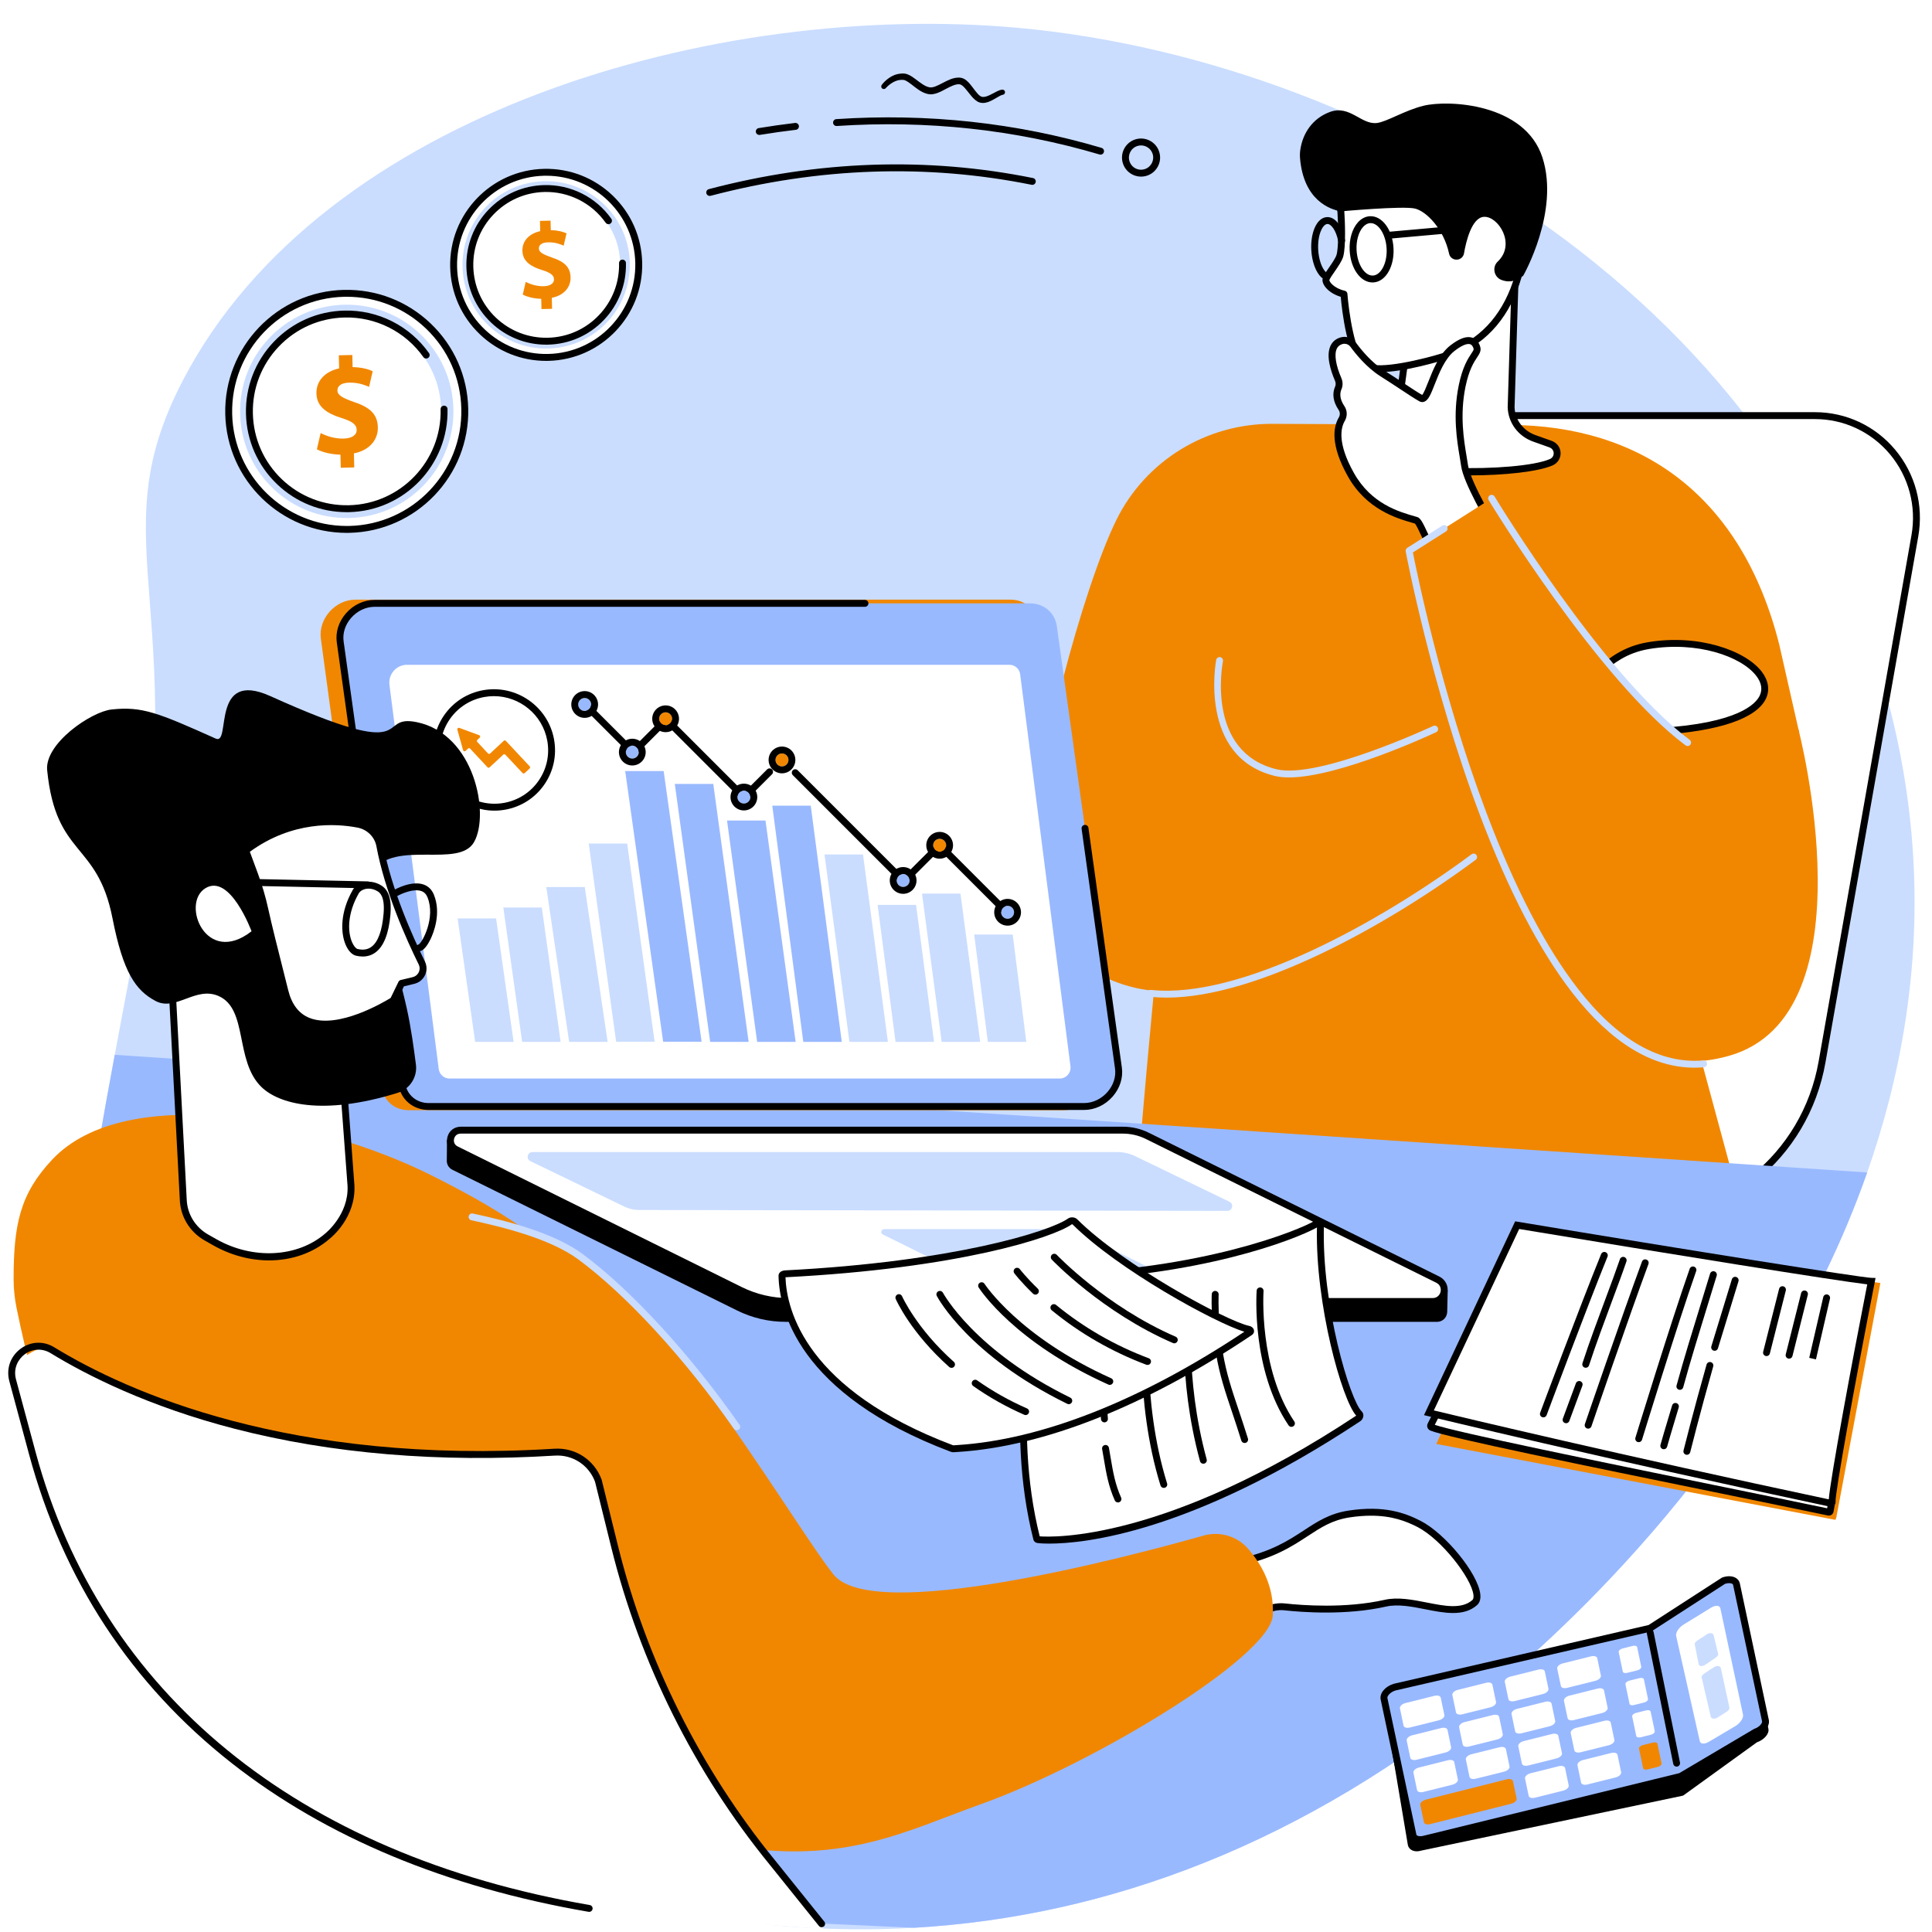 <?xml version="1.0" encoding="utf-8"?>
<svg xmlns="http://www.w3.org/2000/svg" height="500" preserveAspectRatio="xMidYMid meet" version="1.2" viewBox="0 0 375 375" width="500" zoomAndPan="magnify">
  <defs>
    <clipPath id="12fe86cc0e">
      <path d="M 1.172 260 L 161 260 L 161 375 L 1.172 375 Z M 1.172 260"/>
    </clipPath>
  </defs>
  <g id="b9c803da24">
    <rect height="375" style="fill:#ffffff;fill-opacity:1;stroke:none;" width="375" x="0" y="0"/>
    <rect height="375" style="fill:#ffffff;fill-opacity:1;stroke:none;" width="375" x="0" y="0"/>
    <path d="M 366.617 213.805 C 365.402 218.508 363.992 223.102 362.418 227.578 C 343.551 281.332 301.254 318.301 289.867 327.707 C 253.336 357.914 214.902 372.02 177.398 374.18 C 164.789 374.906 152.277 374.277 139.984 372.457 C 118.395 369.254 97.469 362.363 77.781 352.637 C 61.488 344.59 35.184 326.469 24.309 299.77 C 12.02 269.605 12.551 257.027 22.273 204.738 C 22.941 201.141 23.652 197.359 24.406 193.375 C 24.559 192.57 24.711 191.754 24.867 190.93 C 38.895 116.82 18.488 106.477 35.539 73.75 C 62.66 21.711 139.184 0.074 197.742 5.418 C 268.43 11.875 352.289 61.18 368.832 146.379 C 373.539 170.613 371.926 193.262 366.617 213.805" style="stroke:none;fill-rule:nonzero;fill:#caddff;fill-opacity:1;"/>
    <path d="M 255.852 238.281 L 315.016 237.422 C 334.047 237.422 350.324 225.012 353.66 206.117 L 371.676 104.004 C 373.82 91.84 364.547 80.672 352.293 80.672 L 283.625 80.672 L 255.852 238.281" style="stroke:none;fill-rule:nonzero;fill:#ffffff;fill-opacity:1;"/>
    <path d="M 284.188 81.344 L 256.652 237.598 L 315.008 236.754 C 334.184 236.754 349.805 224.105 353 206 L 371.016 103.887 C 372.012 98.25 370.477 92.508 366.809 88.133 C 363.188 83.816 357.895 81.344 352.293 81.344 Z M 255.852 238.949 C 255.656 238.949 255.469 238.863 255.344 238.715 C 255.211 238.562 255.156 238.363 255.191 238.164 L 282.961 80.559 C 283.02 80.234 283.297 80.004 283.625 80.004 L 352.293 80.004 C 358.293 80.004 363.961 82.652 367.836 87.273 C 371.758 91.949 373.398 98.09 372.336 104.121 L 354.32 206.234 C 351.008 224.992 334.848 238.094 315.016 238.094 L 255.863 238.949 C 255.855 238.949 255.855 238.949 255.852 238.949" style="stroke:none;fill-rule:nonzero;fill:#000000;fill-opacity:1;"/>
    <path d="M 336.027 227.699 C 338.02 234.492 341.148 243.887 337.688 248.398 C 331.398 256.594 326.18 255.277 318.418 252.461 C 302.891 246.82 278.113 237.914 270.883 242.867 L 270.559 227.699 L 336.027 227.699" style="stroke:none;fill-rule:nonzero;fill:#000000;fill-opacity:1;"/>
    <path d="M 246.996 82.266 C 234.098 82.203 222.316 89.469 216.676 100.941 C 210.141 114.234 200.914 149.023 200.555 164.215 C 199.926 190.773 223.281 192.27 223.973 192.309 C 223.98 192.309 223.988 192.312 223.984 192.324 C 223.914 193.094 221.184 221.945 220.969 227.07 C 220.574 236.438 238.02 251.055 258.055 243.855 C 277.988 236.688 332.453 222.414 337.984 234.566 C 337.992 234.586 338.016 234.578 338.008 234.559 L 315.16 150.129 C 315.16 150.121 315.168 150.109 315.18 150.109 L 333.934 151.012 C 333.934 151.012 333.938 151.012 333.941 151.012 L 349.215 142.211 C 349.223 142.207 349.223 142.199 349.223 142.195 L 345.355 125.129 C 338.008 95.973 318.348 82.594 292.98 82.477 L 246.996 82.266" style="stroke:none;fill-rule:nonzero;fill:#f18700;fill-opacity:1;"/>
    <path d="M 307.137 147.398 C 310.645 146.754 309.684 142.707 322 141.973 C 357.543 139.863 340.316 121.891 319.957 125.316 C 313.211 126.449 310.555 130.797 308.016 131.902 C 286.715 141.16 300.148 148.688 307.137 147.398" style="stroke:none;fill-rule:nonzero;fill:#ffffff;fill-opacity:1;"/>
    <path d="M 307.016 146.742 L 307.137 147.398 L 307.016 146.742 C 307.992 146.559 308.559 146.07 309.34 145.391 C 311.086 143.879 313.473 141.812 321.961 141.305 C 337.48 140.383 340.848 136.578 341.578 134.984 C 342.129 133.777 341.898 132.5 340.891 131.188 C 337.98 127.395 329.395 124.406 320.07 125.973 C 315.672 126.715 313.117 128.844 311.066 130.555 C 310.059 131.395 309.191 132.121 308.285 132.516 C 300.379 135.949 296.371 139.648 297.293 142.66 C 298.188 145.602 303.477 147.391 307.016 146.742 Z M 305.426 148.219 C 301.523 148.219 296.984 146.246 296.012 143.051 C 295.191 140.367 296.562 136.148 307.75 131.289 C 308.477 130.969 309.281 130.301 310.207 129.527 C 312.27 127.809 315.094 125.453 319.848 124.656 C 329.668 123 338.801 126.262 341.953 130.371 C 343.246 132.062 343.547 133.898 342.797 135.543 C 341.02 139.434 333.648 141.953 322.043 142.645 C 314.004 143.121 311.816 145.016 310.219 146.402 C 309.383 147.129 308.594 147.812 307.262 148.059 C 306.676 148.164 306.059 148.219 305.426 148.219" style="stroke:none;fill-rule:nonzero;fill:#000000;fill-opacity:1;"/>
    <path d="M 262.395 87.234 C 261.207 86.223 261.836 84.293 263.387 84.109 L 265.797 83.82 C 268.387 83.508 270.547 81.793 271.387 79.418 L 275.359 50.219 L 283.5 53.117 L 294.273 47.812 L 293.309 79.016 C 293.387 81.734 295.168 84.141 297.801 85.078 L 300.949 86.199 C 302.605 86.789 302.688 89.027 301.078 89.727 C 294.668 92.512 268.605 92.531 262.395 87.234" style="stroke:none;fill-rule:nonzero;fill:#ffffff;fill-opacity:1;"/>
    <path d="M 275.91 51.125 L 272.051 79.512 C 272.047 79.555 272.035 79.602 272.02 79.645 C 271.082 82.289 268.727 84.145 265.879 84.484 L 263.469 84.773 C 262.91 84.84 262.602 85.238 262.496 85.586 C 262.367 86.012 262.488 86.438 262.828 86.727 C 268.844 91.852 294.891 91.68 300.812 89.109 C 301.305 88.898 301.586 88.465 301.57 87.949 C 301.551 87.43 301.234 87.012 300.727 86.832 L 297.578 85.711 C 294.664 84.672 292.727 82.051 292.641 79.035 L 293.57 48.902 L 283.797 53.719 C 283.633 53.797 283.445 53.809 283.273 53.75 Z M 285.211 92.273 C 275.953 92.273 265.746 90.973 261.957 87.746 C 261.219 87.113 260.93 86.137 261.211 85.199 C 261.504 84.234 262.305 83.562 263.309 83.445 L 265.719 83.156 C 268.035 82.875 269.953 81.387 270.734 79.262 L 274.695 50.125 C 274.723 49.926 274.836 49.75 275.008 49.645 C 275.184 49.543 275.391 49.52 275.582 49.586 L 283.457 52.391 L 293.977 47.211 C 294.188 47.105 294.438 47.121 294.633 47.246 C 294.832 47.375 294.949 47.598 294.941 47.832 L 293.977 79.035 C 294.047 81.457 295.641 83.598 298.027 84.449 L 301.176 85.57 C 302.207 85.938 302.871 86.832 302.91 87.902 C 302.941 88.973 302.344 89.906 301.348 90.34 C 298.582 91.539 292.164 92.273 285.211 92.273" style="stroke:none;fill-rule:nonzero;fill:#000000;fill-opacity:1;"/>
    <path d="M 271.746 26.996 C 257.871 32.086 260.258 41.027 260.258 41.027 C 260.434 43.488 260.531 47.992 260.07 49.625 C 259.691 50.973 257.473 53.508 257.367 54.254 C 257.262 55.004 258.461 56.539 260.863 57.086 C 260.863 57.086 261.777 69.035 264.922 70.992 C 268.066 72.953 280.18 69.195 280.18 69.195 L 282.219 68.379 C 288.781 65.762 292.789 60.309 294.703 53.562 C 294.703 53.562 303.535 15.336 271.746 26.996" style="stroke:none;fill-rule:nonzero;fill:#ffffff;fill-opacity:1;"/>
    <path d="M 282.34 25.457 C 279.383 25.457 275.922 26.18 271.977 27.625 C 258.828 32.445 260.883 40.773 260.906 40.855 C 260.914 40.898 260.922 40.938 260.926 40.98 C 261.055 42.777 261.262 47.867 260.715 49.805 C 260.48 50.637 259.746 51.707 259.035 52.738 C 258.633 53.32 258.086 54.117 258.027 54.359 C 258.008 54.672 258.887 55.949 261.012 56.434 C 261.301 56.496 261.512 56.742 261.531 57.035 C 261.777 60.266 262.934 68.969 265.273 70.426 C 267.637 71.895 276.648 69.586 279.957 68.562 L 281.969 67.758 C 287.883 65.395 292.062 60.422 294.059 53.379 C 294.09 53.227 298.176 35.059 290.332 28.141 C 288.305 26.352 285.633 25.457 282.34 25.457 Z M 267.887 72.223 C 266.508 72.223 265.328 72.035 264.566 71.562 C 261.496 69.648 260.457 60.098 260.238 57.613 C 257.941 56.93 256.543 55.309 256.703 54.16 C 256.773 53.684 257.191 53.051 257.93 51.977 C 258.52 51.125 259.254 50.062 259.426 49.445 C 259.84 47.977 259.773 43.715 259.594 41.125 C 259.398 40.207 257.918 31.355 271.516 26.367 L 271.746 26.996 L 271.516 26.367 C 280.344 23.129 286.977 23.387 291.219 27.137 C 299.66 34.586 295.535 52.934 295.355 53.711 C 293.234 61.203 288.781 66.48 282.465 69.004 L 280.43 69.816 C 280.41 69.824 280.395 69.832 280.379 69.836 C 279.398 70.137 272.512 72.223 267.887 72.223" style="stroke:none;fill-rule:nonzero;fill:#000000;fill-opacity:1;"/>
    <path d="M 276.312 20.523 C 272.668 21.414 269.102 23.68 267.219 23.879 C 264.176 24.203 261.984 20.316 258.145 21.727 C 254.77 22.969 252.875 25.832 252.391 29.055 C 252.309 29.594 252.289 30.16 252.34 30.77 C 253.055 38.926 258.176 40.66 260.258 41.027 C 260.258 41.027 272.305 39.918 274.656 40.484 C 276.852 41.016 280.25 44.422 281.273 49.266 C 281.406 49.891 281.953 50.348 282.594 50.395 C 283.348 50.453 284.031 49.938 284.156 49.199 C 284.562 46.871 285.66 42.223 288.031 42.086 C 290.793 41.926 294.316 47.371 290.699 50.781 C 289.59 51.832 289.961 53.746 291.383 54.316 C 292.566 54.793 294.047 54.82 295.652 53.523 C 295.652 53.523 302.785 41.07 299.383 30.559 C 295.98 20.047 281.168 19.344 276.312 20.523" style="stroke:none;fill-rule:nonzero;fill:#000000;fill-opacity:1;"/>
    <path d="M 256.945 54.031 C 256.781 54.031 256.617 53.973 256.488 53.852 C 255.395 52.84 254.641 50.797 254.52 48.516 C 254.441 46.938 254.668 45.426 255.16 44.266 C 255.723 42.941 256.578 42.188 257.566 42.137 C 259.133 42.059 260.539 43.84 261.062 46.57 C 261.133 46.938 260.895 47.285 260.531 47.355 C 260.164 47.426 259.816 47.188 259.746 46.824 C 259.336 44.68 258.348 43.438 257.637 43.477 C 257.195 43.496 256.734 43.988 256.395 44.789 C 255.977 45.766 255.789 47.066 255.859 48.445 C 255.961 50.363 256.562 52.098 257.398 52.871 C 257.672 53.121 257.688 53.543 257.434 53.816 C 257.305 53.957 257.125 54.031 256.945 54.031" style="stroke:none;fill-rule:nonzero;fill:#000000;fill-opacity:1;"/>
    <path d="M 266.039 43.305 C 266.016 43.305 265.984 43.305 265.961 43.309 C 265.34 43.34 264.863 43.727 264.574 44.051 C 263.699 45.02 263.215 46.742 263.309 48.543 C 263.449 51.301 264.887 53.566 266.488 53.484 C 267.207 53.449 267.879 52.926 268.387 52.012 C 268.949 51 269.215 49.66 269.141 48.246 C 269 45.539 267.59 43.305 266.039 43.305 Z M 266.406 54.824 C 264.086 54.824 262.152 52.137 261.969 48.613 C 261.855 46.438 262.457 44.398 263.578 43.152 C 264.238 42.422 265.039 42.012 265.891 41.969 C 268.258 41.848 270.293 44.574 270.48 48.176 C 270.48 48.18 270.48 48.18 270.48 48.18 C 270.566 49.84 270.238 51.43 269.559 52.66 C 268.82 53.992 267.754 54.758 266.559 54.82 C 266.504 54.824 266.457 54.824 266.406 54.824" style="stroke:none;fill-rule:nonzero;fill:#000000;fill-opacity:1;"/>
    <path d="M 269.383 46.348 C 269.039 46.348 268.746 46.086 268.715 45.738 C 268.684 45.371 268.957 45.043 269.324 45.012 L 282.562 43.828 C 282.922 43.797 283.254 44.07 283.289 44.438 C 283.32 44.809 283.047 45.133 282.68 45.164 L 269.441 46.348 C 269.422 46.348 269.402 46.348 269.383 46.348" style="stroke:none;fill-rule:nonzero;fill:#000000;fill-opacity:1;"/>
    <path d="M 290.484 103.34 C 290.484 103.34 285.332 111.395 280.688 109.973 C 278.25 109.227 275.867 101.281 274.895 101 C 271.781 100.098 265.855 98.625 262.215 92.145 C 258.816 86.098 259.559 82.867 260.434 81.383 C 260.836 80.699 260.832 79.852 260.383 79.191 C 259.734 78.234 259.102 76.789 259.758 75.301 C 259.992 74.781 259.969 74.18 259.742 73.656 C 258.879 71.652 257.281 67.043 260.387 66.137 C 261.23 65.891 262.141 66.203 262.652 66.906 C 263.641 68.266 265.703 70.82 268.246 72.434 C 271.848 74.715 274.008 76.277 275.816 77.305 C 277.367 78.184 278.184 70.477 281.91 67.582 C 285.215 65.016 286.344 66.312 286.672 67.52 C 287.004 68.73 284.957 69.207 283.789 74.953 C 282.422 81.672 283.852 87.332 284.266 90.359 C 284.754 93.902 290.484 103.34 290.484 103.34" style="stroke:none;fill-rule:nonzero;fill:#ffffff;fill-opacity:1;"/>
    <path d="M 260.969 66.723 C 260.84 66.723 260.707 66.738 260.574 66.777 C 260.043 66.934 259.68 67.23 259.469 67.684 C 258.945 68.793 259.27 70.871 260.359 73.391 C 260.664 74.102 260.668 74.898 260.371 75.57 C 259.84 76.781 260.387 78.004 260.938 78.816 C 261.527 79.684 261.555 80.797 261.012 81.723 C 260.266 82.984 259.512 85.969 262.801 91.82 C 266.156 97.793 271.496 99.328 274.688 100.242 L 275.082 100.355 C 275.727 100.543 276.168 101.441 277.191 103.641 C 278.18 105.758 279.676 108.965 280.887 109.332 C 284.121 110.324 288.133 105.617 289.695 103.324 C 288.617 101.52 284.051 93.73 283.605 90.449 C 283.535 89.965 283.445 89.414 283.344 88.801 C 282.793 85.527 281.961 80.574 283.137 74.816 C 283.867 71.219 284.949 69.586 285.594 68.613 C 285.98 68.031 286.07 67.859 286.027 67.699 C 285.938 67.367 285.746 66.945 285.363 66.816 C 285.004 66.695 284.133 66.707 282.324 68.113 C 280.461 69.559 279.312 72.473 278.477 74.598 C 277.746 76.461 277.262 77.684 276.43 77.98 C 276.121 78.09 275.785 78.055 275.488 77.887 C 274.449 77.297 273.309 76.539 271.863 75.582 C 270.734 74.836 269.457 73.992 267.891 73 C 265.258 71.328 263.137 68.711 262.113 67.301 C 261.844 66.934 261.414 66.723 260.969 66.723 Z M 281.82 110.809 C 281.375 110.809 280.934 110.746 280.492 110.613 C 278.848 110.109 277.527 107.527 275.977 104.207 C 275.5 103.176 274.906 101.906 274.629 101.617 L 274.32 101.531 C 271.152 100.621 265.258 98.93 261.629 92.477 C 258.195 86.363 258.77 82.883 259.855 81.043 C 260.137 80.566 260.125 80.004 259.828 79.57 C 258.766 78.004 258.527 76.434 259.148 75.031 C 259.293 74.695 259.285 74.293 259.129 73.922 C 258.238 71.863 257.363 69.004 258.254 67.113 C 258.637 66.305 259.289 65.762 260.199 65.492 C 261.312 65.168 262.516 65.578 263.195 66.516 C 264.168 67.848 266.16 70.316 268.609 71.871 C 270.184 72.867 271.469 73.719 272.602 74.465 C 273.973 75.375 275.07 76.102 276.043 76.66 C 276.359 76.324 276.855 75.055 277.23 74.109 C 278.125 71.84 279.348 68.727 281.5 67.055 C 283.281 65.672 284.68 65.176 285.789 65.547 C 286.527 65.793 287.07 66.43 287.32 67.344 C 287.531 68.117 287.152 68.688 286.711 69.352 C 286.117 70.246 285.129 71.738 284.445 75.086 C 283.324 80.602 284.133 85.402 284.664 88.578 C 284.766 89.207 284.863 89.77 284.934 90.266 C 285.391 93.637 291 102.898 291.059 102.992 C 291.191 103.211 291.188 103.484 291.051 103.703 C 290.848 104.02 286.441 110.809 281.82 110.809" style="stroke:none;fill-rule:nonzero;fill:#000000;fill-opacity:1;"/>
    <path d="M 273.5 106.902 L 289.109 96.996 C 289.109 96.996 310.215 130.984 326.195 142.52 C 333.977 148.137 349.07 141.535 349.07 141.535 C 349.07 141.535 363.562 197.008 335.59 204.938 C 288.996 218.148 273.5 106.902 273.5 106.902" style="stroke:none;fill-rule:nonzero;fill:#f18700;fill-opacity:1;"/>
    <path d="M 226.43 193.637 C 225.34 193.637 224.285 193.582 223.266 193.473 C 222.895 193.434 222.629 193.102 222.672 192.734 C 222.711 192.367 223.039 192.102 223.406 192.141 C 240.637 194.004 267.691 179.125 285.629 165.816 C 285.926 165.594 286.348 165.656 286.566 165.953 C 286.785 166.25 286.723 166.668 286.426 166.891 C 269.348 179.562 244.027 193.637 226.43 193.637" style="stroke:none;fill-rule:nonzero;fill:#caddff;fill-opacity:1;"/>
    <path d="M 250.18 150.898 C 249.172 150.898 248.258 150.809 247.453 150.613 C 232.543 146.98 236.023 128.27 236.062 128.082 C 236.133 127.719 236.484 127.484 236.848 127.551 C 237.207 127.621 237.445 127.977 237.375 128.34 C 237.234 129.055 234.105 145.98 247.77 149.312 C 255.914 151.301 277.957 141.016 278.18 140.91 C 278.512 140.754 278.914 140.898 279.07 141.234 C 279.227 141.566 279.082 141.965 278.75 142.121 C 277.914 142.516 259.938 150.898 250.18 150.898" style="stroke:none;fill-rule:nonzero;fill:#caddff;fill-opacity:1;"/>
    <path d="M 327.562 144.805 C 327.422 144.805 327.285 144.762 327.164 144.672 C 310.141 132 289.16 97.418 288.949 97.07 C 288.762 96.75 288.863 96.34 289.18 96.148 C 289.496 95.957 289.906 96.059 290.098 96.375 C 290.309 96.723 311.152 131.082 327.961 143.598 C 328.258 143.82 328.324 144.238 328.102 144.535 C 327.969 144.711 327.766 144.805 327.562 144.805" style="stroke:none;fill-rule:nonzero;fill:#caddff;fill-opacity:1;"/>
    <path d="M 328.914 207.238 C 320.664 207.238 312.699 202.363 305.203 192.719 C 298.848 184.543 292.801 172.914 287.23 158.16 C 277.77 133.09 272.891 107.285 272.844 107.027 C 272.793 106.758 272.91 106.484 273.145 106.34 L 279.949 102.023 C 280.258 101.824 280.672 101.914 280.871 102.23 C 281.07 102.539 280.977 102.953 280.664 103.152 L 274.242 107.227 C 274.934 110.746 279.75 134.543 288.492 157.699 C 294.012 172.324 299.992 183.836 306.266 191.902 C 314.008 201.863 322.203 206.551 330.609 205.828 C 330.984 205.793 331.305 206.066 331.336 206.434 C 331.367 206.805 331.094 207.129 330.727 207.16 C 330.121 207.215 329.516 207.238 328.914 207.238" style="stroke:none;fill-rule:nonzero;fill:#caddff;fill-opacity:1;"/>
    <path d="M 362.418 227.578 C 343.551 281.332 301.254 318.301 289.867 327.707 C 253.336 357.914 214.902 372.02 177.398 374.18 L 139.984 372.457 C 118.395 369.254 97.469 362.363 77.781 352.637 C 61.488 344.59 35.184 326.469 24.309 299.77 C 12.02 269.605 12.551 257.027 22.273 204.738 L 362.418 227.578" style="stroke:none;fill-rule:nonzero;fill:#99b9ff;fill-opacity:1;"/>
    <path d="M 152.469 256.566 L 278.918 256.566 C 280.133 256.566 280.867 255.613 280.902 254.633 C 280.93 253.922 281 250.461 281 250.461 L 222.074 224.406 C 220.613 223.684 219.004 223.305 217.375 223.305 L 86.75 221.27 C 86.75 221.27 86.75 224.266 86.723 225.254 C 86.703 225.957 87.047 226.676 87.828 227.062 L 143.094 254.375 C 146.008 255.816 149.215 256.566 152.469 256.566" style="stroke:none;fill-rule:nonzero;fill:#000000;fill-opacity:1;"/>
    <path d="M 153.074 252.621 L 278.082 252.621 C 280.449 252.621 281.199 249.43 279.078 248.379 L 222.684 220.461 C 221.223 219.738 219.613 219.363 217.984 219.363 L 89.418 219.363 C 87.32 219.363 86.656 222.191 88.539 223.125 L 143.703 250.43 C 146.613 251.871 149.824 252.621 153.074 252.621" style="stroke:none;fill-rule:nonzero;fill:#ffffff;fill-opacity:1;"/>
    <path d="M 89.418 220.035 C 88.648 220.035 88.25 220.559 88.137 221.051 C 88.023 221.539 88.145 222.184 88.836 222.523 L 144 249.832 C 146.805 251.219 149.941 251.953 153.074 251.953 L 278.082 251.953 C 279.004 251.953 279.48 251.301 279.613 250.738 C 279.742 250.184 279.605 249.387 278.781 248.977 L 222.387 221.062 C 221.023 220.391 219.5 220.035 217.984 220.035 Z M 278.082 253.293 L 153.074 253.293 C 149.738 253.293 146.395 252.512 143.406 251.031 L 88.238 223.727 C 87.113 223.168 86.547 221.969 86.832 220.742 C 87.121 219.516 88.16 218.695 89.418 218.695 L 217.984 218.695 C 219.707 218.695 221.434 219.098 222.98 219.863 L 279.375 247.777 C 280.609 248.391 281.23 249.703 280.914 251.043 C 280.602 252.391 279.461 253.293 278.082 253.293" style="stroke:none;fill-rule:nonzero;fill:#000000;fill-opacity:1;"/>
    <path d="M 238.641 233.262 L 220.359 224.418 C 219.266 223.887 218.062 223.613 216.844 223.613 L 103.355 223.613 C 102.367 223.613 102.059 224.949 102.949 225.379 L 121.215 234.215 C 122.09 234.637 123.051 234.859 124.023 234.859 L 238.234 235.031 C 239.223 235.031 239.531 233.691 238.641 233.262" style="stroke:none;fill-rule:nonzero;fill:#caddff;fill-opacity:1;"/>
    <path d="M 189.273 247.805 L 223.961 247.805 C 224.617 247.805 224.824 246.914 224.234 246.625 L 208.586 238.879 C 208.184 238.68 207.738 238.574 207.285 238.574 L 171.613 238.574 C 171.031 238.574 170.848 239.359 171.367 239.617 L 186.672 247.195 C 187.48 247.594 188.375 247.805 189.273 247.805" style="stroke:none;fill-rule:nonzero;fill:#caddff;fill-opacity:1;"/>
    <path d="M 79.285 215.488 L 206.496 215.488 C 210.395 215.488 213.703 211.746 213.184 207.922 L 201.383 120.902 C 201.023 118.246 198.883 116.395 196.18 116.395 L 68.965 116.395 C 65.062 116.395 61.758 120.137 62.277 123.961 L 74.074 210.98 C 74.438 213.637 76.574 215.488 79.285 215.488" style="stroke:none;fill-rule:nonzero;fill:#f18700;fill-opacity:1;"/>
    <path d="M 83.199 214.77 L 210.41 214.77 C 214.316 214.77 217.613 211.086 217.086 207.312 L 205.133 121.555 C 204.77 118.938 202.629 117.113 199.918 117.113 L 72.707 117.113 C 68.805 117.113 65.508 120.801 66.031 124.57 L 77.984 210.328 C 78.352 212.945 80.492 214.77 83.199 214.77" style="stroke:none;fill-rule:nonzero;fill:#99b9ff;fill-opacity:1;"/>
    <path d="M 210.41 215.441 L 83.199 215.441 C 80.152 215.441 77.734 213.379 77.324 210.422 L 65.367 124.664 C 65.098 122.707 65.742 120.668 67.137 119.062 C 68.586 117.398 70.617 116.441 72.707 116.441 L 167.891 116.441 C 168.258 116.441 168.559 116.742 168.559 117.113 C 168.559 117.484 168.258 117.781 167.891 117.781 L 72.707 117.781 C 71.004 117.781 69.344 118.57 68.148 119.941 C 67.004 121.254 66.477 122.906 66.695 124.477 L 78.648 210.238 C 78.965 212.512 80.84 214.102 83.199 214.102 L 210.41 214.102 C 212.117 214.102 213.777 213.312 214.973 211.941 C 216.113 210.629 216.645 208.977 216.426 207.406 L 209.938 160.867 C 209.887 160.504 210.145 160.164 210.508 160.113 C 210.875 160.062 211.211 160.316 211.266 160.684 L 217.754 207.223 C 218.023 209.176 217.379 211.215 215.984 212.82 C 214.531 214.488 212.504 215.441 210.41 215.441" style="stroke:none;fill-rule:nonzero;fill:#000000;fill-opacity:1;"/>
    <path d="M 205.695 209.344 L 87.242 209.344 C 86.188 209.344 85.297 208.559 85.16 207.504 L 75.594 132.941 C 75.328 130.867 76.934 129.035 79.008 129.035 L 195.934 129.035 C 196.988 129.035 197.879 129.82 198.012 130.875 L 207.777 206.961 C 207.938 208.227 206.961 209.344 205.695 209.344" style="stroke:none;fill-rule:nonzero;fill:#ffffff;fill-opacity:1;"/>
    <path d="M 191.734 202.227 L 189.094 181.387 L 196.562 181.387 L 199.203 202.227 L 191.734 202.227" style="stroke:none;fill-rule:nonzero;fill:#caddff;fill-opacity:1;"/>
    <path d="M 182.777 202.227 L 178.961 173.449 L 186.426 173.449 L 190.25 202.227 L 182.777 202.227" style="stroke:none;fill-rule:nonzero;fill:#caddff;fill-opacity:1;"/>
    <path d="M 173.824 202.227 L 170.34 175.645 L 177.812 175.645 L 181.293 202.227 L 173.824 202.227" style="stroke:none;fill-rule:nonzero;fill:#caddff;fill-opacity:1;"/>
    <path d="M 164.871 202.227 L 160.035 165.848 L 167.508 165.848 L 172.34 202.227 L 164.871 202.227" style="stroke:none;fill-rule:nonzero;fill:#caddff;fill-opacity:1;"/>
    <path d="M 155.918 202.227 L 149.898 156.383 L 157.367 156.383 L 163.387 202.227 L 155.918 202.227" style="stroke:none;fill-rule:nonzero;fill:#99b9ff;fill-opacity:1;"/>
    <path d="M 146.961 202.227 L 141.113 159.258 L 148.582 159.258 L 154.434 202.227 L 146.961 202.227" style="stroke:none;fill-rule:nonzero;fill:#99b9ff;fill-opacity:1;"/>
    <path d="M 137.84 202.227 L 130.977 152.16 L 138.445 152.16 L 145.309 202.227 L 137.84 202.227" style="stroke:none;fill-rule:nonzero;fill:#99b9ff;fill-opacity:1;"/>
    <path d="M 128.719 202.203 L 121.348 149.664 L 128.816 149.664 L 136.184 202.203 L 128.719 202.203" style="stroke:none;fill-rule:nonzero;fill:#99b9ff;fill-opacity:1;"/>
    <path d="M 119.594 202.203 L 114.27 163.734 L 121.738 163.734 L 127.062 202.203 L 119.594 202.203" style="stroke:none;fill-rule:nonzero;fill:#caddff;fill-opacity:1;"/>
    <path d="M 110.473 202.227 L 106.031 172.172 L 113.5 172.172 L 117.938 202.227 L 110.473 202.227" style="stroke:none;fill-rule:nonzero;fill:#caddff;fill-opacity:1;"/>
    <path d="M 101.348 202.227 L 97.695 176.152 L 105.164 176.152 L 108.816 202.227 L 101.348 202.227" style="stroke:none;fill-rule:nonzero;fill:#caddff;fill-opacity:1;"/>
    <path d="M 92.227 202.227 L 88.824 178.273 L 96.293 178.273 L 99.691 202.227 L 92.227 202.227" style="stroke:none;fill-rule:nonzero;fill:#caddff;fill-opacity:1;"/>
    <path d="M 144.426 155.43 C 144.258 155.43 144.086 155.363 143.953 155.234 L 129.324 140.605 L 123.379 146.551 C 123.117 146.812 122.695 146.812 122.434 146.551 L 112.723 136.836 C 112.461 136.574 112.461 136.152 112.723 135.891 C 112.984 135.629 113.406 135.629 113.668 135.891 L 122.906 145.129 L 128.852 139.184 C 129.113 138.922 129.539 138.922 129.797 139.184 L 144.426 153.812 L 148.898 149.34 C 149.16 149.078 149.586 149.078 149.848 149.34 C 150.109 149.602 150.109 150.023 149.848 150.285 L 144.902 155.234 C 144.77 155.363 144.598 155.43 144.426 155.43" style="stroke:none;fill-rule:nonzero;fill:#000000;fill-opacity:1;"/>
    <path d="M 195.289 177.645 C 195.121 177.645 194.949 177.578 194.816 177.449 L 182.387 165.02 L 175.891 171.516 C 175.629 171.777 175.203 171.777 174.941 171.516 L 153.883 150.457 C 153.621 150.195 153.621 149.773 153.883 149.508 C 154.145 149.246 154.57 149.246 154.832 149.508 L 175.414 170.094 L 181.914 163.598 C 182.164 163.344 182.609 163.344 182.859 163.598 L 195.762 176.5 C 196.027 176.762 196.027 177.188 195.762 177.449 C 195.637 177.578 195.461 177.645 195.289 177.645" style="stroke:none;fill-rule:nonzero;fill:#000000;fill-opacity:1;"/>
    <path d="M 183.645 164.07 C 183.645 163.375 183.082 162.812 182.387 162.812 C 181.691 162.812 181.129 163.375 181.129 164.07 C 181.129 164.766 181.691 165.328 182.387 165.328 C 183.082 165.328 183.645 164.766 183.645 164.07" style="stroke:none;fill-rule:nonzero;fill:#f18700;fill-opacity:1;"/>
    <path d="M 182.387 161.473 C 180.953 161.473 179.789 162.637 179.789 164.07 C 179.789 165.5 180.953 166.668 182.387 166.668 C 183.82 166.668 184.984 165.5 184.984 164.07 C 184.984 162.637 183.82 161.473 182.387 161.473 Z M 182.387 162.812 C 183.082 162.812 183.645 163.375 183.645 164.07 C 183.645 164.766 183.082 165.328 182.387 165.328 C 181.691 165.328 181.129 164.766 181.129 164.07 C 181.129 163.375 181.691 162.812 182.387 162.812" style="stroke:none;fill-rule:nonzero;fill:#000000;fill-opacity:1;"/>
    <path d="M 145.648 154.711 C 145.648 154.016 145.082 153.449 144.387 153.449 C 143.691 153.449 143.129 154.016 143.129 154.711 C 143.129 155.402 143.691 155.965 144.387 155.965 C 145.082 155.965 145.648 155.402 145.648 154.711" style="stroke:none;fill-rule:nonzero;fill:#99b9ff;fill-opacity:1;"/>
    <path d="M 144.387 152.109 C 142.957 152.109 141.789 153.277 141.789 154.711 C 141.789 156.141 142.957 157.305 144.387 157.305 C 145.82 157.305 146.984 156.141 146.984 154.711 C 146.984 153.277 145.82 152.109 144.387 152.109 Z M 144.387 153.449 C 145.082 153.449 145.648 154.016 145.648 154.711 C 145.648 155.402 145.082 155.965 144.387 155.965 C 143.691 155.965 143.129 155.402 143.129 154.711 C 143.129 154.016 143.691 153.449 144.387 153.449" style="stroke:none;fill-rule:nonzero;fill:#000000;fill-opacity:1;"/>
    <path d="M 130.453 139.516 C 130.453 138.82 129.891 138.258 129.195 138.258 C 128.5 138.258 127.938 138.82 127.938 139.516 C 127.938 140.211 128.5 140.773 129.195 140.773 C 129.891 140.773 130.453 140.211 130.453 139.516" style="stroke:none;fill-rule:nonzero;fill:#f18700;fill-opacity:1;"/>
    <path d="M 129.195 136.918 C 127.762 136.918 126.598 138.082 126.598 139.516 C 126.598 140.949 127.762 142.113 129.195 142.113 C 130.629 142.113 131.793 140.949 131.793 139.516 C 131.793 138.082 130.629 136.918 129.195 136.918 Z M 129.195 138.258 C 129.891 138.258 130.453 138.82 130.453 139.516 C 130.453 140.211 129.891 140.773 129.195 140.773 C 128.5 140.773 127.938 140.211 127.938 139.516 C 127.938 138.82 128.5 138.258 129.195 138.258" style="stroke:none;fill-rule:nonzero;fill:#000000;fill-opacity:1;"/>
    <path d="M 123.988 145.984 C 123.988 145.285 123.422 144.723 122.73 144.723 C 122.035 144.723 121.473 145.285 121.473 145.984 C 121.473 146.676 122.035 147.238 122.73 147.238 C 123.422 147.238 123.988 146.676 123.988 145.984" style="stroke:none;fill-rule:nonzero;fill:#99b9ff;fill-opacity:1;"/>
    <path d="M 122.73 143.387 C 121.297 143.387 120.133 144.551 120.133 145.984 C 120.133 147.414 121.297 148.578 122.73 148.578 C 124.16 148.578 125.328 147.414 125.328 145.984 C 125.328 144.551 124.16 143.387 122.73 143.387 Z M 122.73 144.723 C 123.422 144.723 123.988 145.285 123.988 145.984 C 123.988 146.676 123.422 147.238 122.73 147.238 C 122.035 147.238 121.473 146.676 121.473 145.984 C 121.473 145.285 122.035 144.723 122.73 144.723" style="stroke:none;fill-rule:nonzero;fill:#000000;fill-opacity:1;"/>
    <path d="M 114.742 136.738 C 114.742 136.043 114.18 135.48 113.484 135.48 C 112.789 135.48 112.227 136.043 112.227 136.738 C 112.227 137.43 112.789 137.996 113.484 137.996 C 114.18 137.996 114.742 137.43 114.742 136.738" style="stroke:none;fill-rule:nonzero;fill:#99b9ff;fill-opacity:1;"/>
    <path d="M 113.484 134.141 C 112.055 134.141 110.887 135.305 110.887 136.738 C 110.887 138.168 112.055 139.336 113.484 139.336 C 114.918 139.336 116.082 138.168 116.082 136.738 C 116.082 135.305 114.918 134.141 113.484 134.141 Z M 113.484 135.48 C 114.18 135.48 114.742 136.043 114.742 136.738 C 114.742 137.43 114.18 137.996 113.484 137.996 C 112.789 137.996 112.227 137.43 112.227 136.738 C 112.227 136.043 112.789 135.48 113.484 135.48" style="stroke:none;fill-rule:nonzero;fill:#000000;fill-opacity:1;"/>
    <path d="M 176.559 170.895 C 176.559 170.199 175.996 169.637 175.301 169.637 C 174.605 169.637 174.043 170.199 174.043 170.895 C 174.043 171.59 174.605 172.152 175.301 172.152 C 175.996 172.152 176.559 171.59 176.559 170.895" style="stroke:none;fill-rule:nonzero;fill:#99b9ff;fill-opacity:1;"/>
    <path d="M 175.301 168.297 C 173.867 168.297 172.703 169.461 172.703 170.895 C 172.703 172.328 173.867 173.492 175.301 173.492 C 176.73 173.492 177.895 172.328 177.895 170.895 C 177.895 169.461 176.73 168.297 175.301 168.297 Z M 175.301 169.637 C 175.996 169.637 176.559 170.199 176.559 170.895 C 176.559 171.59 175.996 172.152 175.301 172.152 C 174.605 172.152 174.043 171.59 174.043 170.895 C 174.043 170.199 174.605 169.637 175.301 169.637" style="stroke:none;fill-rule:nonzero;fill:#000000;fill-opacity:1;"/>
    <path d="M 153.039 147.504 C 153.039 146.809 152.477 146.246 151.781 146.246 C 151.086 146.246 150.523 146.809 150.523 147.504 C 150.523 148.199 151.086 148.762 151.781 148.762 C 152.477 148.762 153.039 148.199 153.039 147.504" style="stroke:none;fill-rule:nonzero;fill:#f18700;fill-opacity:1;"/>
    <path d="M 151.781 144.906 C 150.352 144.906 149.184 146.07 149.184 147.504 C 149.184 148.934 150.352 150.102 151.781 150.102 C 153.215 150.102 154.379 148.934 154.379 147.504 C 154.379 146.07 153.215 144.906 151.781 144.906 Z M 151.781 146.246 C 152.477 146.246 153.039 146.809 153.039 147.504 C 153.039 148.199 152.477 148.762 151.781 148.762 C 151.086 148.762 150.523 148.199 150.523 147.504 C 150.523 146.809 151.086 146.246 151.781 146.246" style="stroke:none;fill-rule:nonzero;fill:#000000;fill-opacity:1;"/>
    <path d="M 196.832 177.07 C 196.832 176.379 196.27 175.816 195.574 175.816 C 194.883 175.816 194.316 176.379 194.316 177.07 C 194.316 177.766 194.883 178.332 195.574 178.332 C 196.27 178.332 196.832 177.766 196.832 177.07" style="stroke:none;fill-rule:nonzero;fill:#99b9ff;fill-opacity:1;"/>
    <path d="M 195.574 174.473 C 194.145 174.473 192.977 175.641 192.977 177.07 C 192.977 178.504 194.145 179.668 195.574 179.668 C 197.008 179.668 198.172 178.504 198.172 177.07 C 198.172 175.641 197.008 174.473 195.574 174.473 Z M 195.574 175.816 C 196.27 175.816 196.832 176.379 196.832 177.07 C 196.832 177.766 196.27 178.332 195.574 178.332 C 194.883 178.332 194.316 177.766 194.316 177.07 C 194.316 176.379 194.883 175.816 195.574 175.816" style="stroke:none;fill-rule:nonzero;fill:#000000;fill-opacity:1;"/>
    <path d="M 106.879 143.629 C 105.777 137.586 99.98 133.555 93.934 134.621 C 87.883 135.688 83.871 141.449 84.973 147.492 C 86.074 153.535 91.871 157.57 97.922 156.504 C 103.969 155.438 107.98 149.672 106.879 143.629" style="stroke:none;fill-rule:nonzero;fill:#ffffff;fill-opacity:1;"/>
    <path d="M 95.871 135.121 C 95.27 135.121 94.66 135.172 94.047 135.281 C 91.301 135.766 88.91 137.289 87.32 139.574 C 85.73 141.859 85.129 144.629 85.633 147.375 C 86.664 153.047 92.125 156.844 97.805 155.844 C 100.555 155.355 102.945 153.832 104.531 151.551 C 106.121 149.266 106.723 146.496 106.223 143.75 C 105.297 138.691 100.852 135.121 95.871 135.121 Z M 95.98 157.344 C 90.367 157.344 85.355 153.316 84.312 147.613 C 83.75 144.516 84.426 141.387 86.219 138.809 C 88.016 136.23 90.711 134.508 93.816 133.961 C 100.219 132.832 106.375 137.117 107.539 143.508 C 108.105 146.609 107.426 149.734 105.633 152.312 C 103.836 154.895 101.141 156.613 98.039 157.16 C 97.348 157.285 96.66 157.344 95.98 157.344" style="stroke:none;fill-rule:nonzero;fill:#000000;fill-opacity:1;"/>
    <path d="M 89.148 141.281 L 93.016 142.703 C 93.219 142.777 93.27 143.035 93.113 143.18 L 92.656 143.605 C 92.543 143.715 92.535 143.895 92.641 144.008 L 94.723 146.246 C 94.828 146.359 95.012 146.367 95.125 146.258 L 97.785 143.785 C 97.898 143.68 98.082 143.688 98.188 143.801 L 102.82 148.754 C 102.93 148.871 102.922 149.051 102.809 149.16 L 101.836 150.062 C 101.719 150.168 101.539 150.164 101.43 150.047 L 98.09 146.488 C 97.984 146.371 97.801 146.363 97.688 146.473 L 95.027 148.945 C 94.914 149.051 94.73 149.047 94.625 148.93 L 91.254 145.309 C 91.148 145.191 90.965 145.188 90.852 145.293 L 90.355 145.754 C 90.199 145.898 89.945 145.828 89.887 145.621 L 88.773 141.625 C 88.711 141.402 88.93 141.199 89.148 141.281" style="stroke:none;fill-rule:nonzero;fill:#f18700;fill-opacity:1;"/>
    <path d="M 254.801 319 C 259.73 299.777 276.371 286.691 293.957 302.367 C 300.176 314.387 281.84 325.211 260.965 326.434 C 256.938 326.672 253.801 322.91 254.801 319" style="stroke:none;fill-rule:nonzero;fill:#99b9ff;fill-opacity:1;"/>
    <path d="M 275.43 295.793 C 272.762 294.426 268.816 292.805 261.855 293.867 C 254.18 295.035 252.465 300.703 240.434 303.238 C 219.746 307.598 229.934 319.711 229.934 319.711 L 246.023 312.426 C 247.066 311.953 248.219 311.77 249.359 311.895 C 252.871 312.281 261.27 312.906 268.914 311.18 C 274.641 309.887 282.18 314.637 286.238 311.059 C 288.598 308.98 281.113 298.707 275.43 295.793" style="stroke:none;fill-rule:nonzero;fill:#ffffff;fill-opacity:1;"/>
    <path d="M 266.117 294.195 C 264.863 294.195 263.484 294.293 261.957 294.527 C 258.574 295.043 256.383 296.48 253.844 298.145 C 250.73 300.184 247.199 302.496 240.574 303.895 C 233.676 305.348 229.59 307.789 228.43 311.148 C 227.297 314.438 229.34 317.754 230.145 318.879 L 245.75 311.816 C 246.902 311.293 248.176 311.09 249.434 311.23 C 252.711 311.59 261.156 312.246 268.766 310.523 C 271.348 309.945 274.195 310.508 276.949 311.051 C 280.43 311.738 283.715 312.391 285.797 310.559 C 286.035 310.344 286.035 309.887 285.992 309.543 C 285.586 306.273 279.789 298.785 275.125 296.387 C 272.926 295.262 270.184 294.195 266.117 294.195 Z M 229.934 320.379 C 229.742 320.379 229.551 320.297 229.422 320.141 C 229.262 319.953 225.535 315.441 227.164 310.711 C 228.484 306.875 232.906 304.141 240.297 302.582 C 246.68 301.238 250.094 299 253.109 297.027 C 255.668 295.348 258.086 293.762 261.754 293.203 C 268.613 292.16 272.668 293.625 275.734 295.195 C 280.539 297.66 286.82 305.348 287.32 309.375 C 287.473 310.586 287.059 311.23 286.684 311.562 C 284.105 313.832 280.336 313.086 276.691 312.367 C 274.074 311.848 271.367 311.312 269.062 311.832 C 261.254 313.594 252.633 312.93 249.285 312.559 C 248.27 312.449 247.238 312.613 246.301 313.035 L 230.211 320.32 C 230.121 320.359 230.027 320.379 229.934 320.379" style="stroke:none;fill-rule:nonzero;fill:#000000;fill-opacity:1;"/>
    <path d="M 242.227 300.578 C 240.105 298.148 236.734 297.172 233.613 298.055 C 218.531 302.312 169.449 315.258 161.773 305.598 C 157.391 300.082 147.445 283.828 136.48 268.977 C 129.387 259.363 121.863 250.336 115.148 245.188 C 111.586 242.453 106.871 240.23 101.535 238.422 C 95.664 234.285 89.027 230.789 83.73 228.129 C 61.98 217.215 24.547 209.766 10.152 225.055 C 3.852 231.742 2.648 237.746 2.641 248.25 C 2.641 250.168 2.844 252.078 3.23 253.957 C 19.102 331.453 58.832 347 89.039 355.301 C 97.617 357.656 110.734 364.473 146.188 365.395 L 142.879 358.445 C 164.242 361.758 175.953 355.367 190.527 350.137 C 212.414 342.285 246.594 321.559 247.051 313.531 C 247.375 307.867 244.734 303.449 242.227 300.578" style="stroke:none;fill-rule:nonzero;fill:#f18700;fill-opacity:1;"/>
    <path d="M 143 277.605 C 142.789 277.605 142.582 277.508 142.453 277.316 C 132.883 263.648 121.605 251.375 112.289 244.48 C 106.883 240.48 97.824 238.211 91.484 236.852 C 91.125 236.773 90.895 236.418 90.969 236.059 C 91.047 235.695 91.402 235.465 91.766 235.543 C 98.23 236.93 107.469 239.25 113.086 243.402 C 122.512 250.379 133.902 262.77 143.547 276.551 C 143.762 276.852 143.688 277.273 143.387 277.484 C 143.266 277.562 143.133 277.605 143 277.605" style="stroke:none;fill-rule:nonzero;fill:#caddff;fill-opacity:1;"/>
    <path d="M 35.57 232.859 L 33.004 184.023 L 66.121 203.184 L 68.125 230.129 C 68.422 236.148 63.559 239.93 63.559 239.93 C 57.578 245.109 48.555 245.023 41.66 241.102 L 40.059 240.195 C 37.387 238.676 35.691 235.902 35.57 232.859" style="stroke:none;fill-rule:nonzero;fill:#ffffff;fill-opacity:1;"/>
    <path d="M 33.738 185.223 L 36.242 232.824 C 36.242 232.824 36.242 232.828 36.242 232.832 C 36.352 235.664 37.906 238.195 40.391 239.613 L 41.988 240.52 C 49.051 244.535 57.738 244.086 63.121 239.426 C 63.191 239.367 67.73 235.746 67.457 230.16 L 65.48 203.586 Z M 52.23 244.641 C 48.59 244.641 44.809 243.664 41.328 241.684 L 39.73 240.777 C 36.84 239.133 35.035 236.184 34.902 232.891 L 32.336 184.059 C 32.32 183.812 32.445 183.582 32.656 183.453 C 32.863 183.324 33.125 183.32 33.34 183.445 L 66.457 202.602 C 66.648 202.715 66.773 202.914 66.789 203.133 L 68.793 230.078 C 69.102 236.391 64.18 240.293 63.969 240.457 C 60.77 243.23 56.602 244.641 52.23 244.641" style="stroke:none;fill-rule:nonzero;fill:#000000;fill-opacity:1;"/>
    <path d="M 80.883 140.168 C 72.66 138.484 81.863 148.387 52.48 135.117 C 40.781 129.832 44.914 144.727 41.879 143.363 C 30.652 138.332 27.578 137.07 21.648 137.711 C 17.719 138.133 8.637 144.309 9.156 149.508 C 10.859 166.465 18.887 163.219 21.832 178.223 C 23.898 188.758 26.316 192.23 30.195 194.289 C 34.117 196.371 37.969 191.367 42.426 193.328 C 48.191 195.859 45.512 205.898 50.746 210.988 C 54.043 214.199 62.441 216.691 77.152 212.133 C 79.535 211.395 81.047 209.078 80.73 206.625 C 80.324 203.48 79.793 199.516 78.965 195.77 C 75.008 177.902 69.43 173.172 72.293 169.113 C 76.684 162.895 89.07 168.641 92.02 163.434 C 95.082 158.027 92.145 142.473 80.883 140.168" style="stroke:none;fill-rule:nonzero;fill:#000000;fill-opacity:1;"/>
    <path d="M 47.691 165.09 L 49.406 169.719 C 50.227 171.945 50.902 174.219 51.406 176.535 C 52.348 180.848 54.262 188.207 55.289 192.355 C 58.582 205.672 76.34 194.164 76.34 194.164 L 77.941 190.867 L 80.184 190.328 C 80.59 190.234 80.984 190.059 81.293 189.781 C 82.148 189.023 82.336 187.855 81.871 186.906 C 79.645 182.402 75.344 172.941 73.723 164.141 C 73.336 162.035 71.656 160.387 69.523 159.977 C 64.758 159.066 56.121 158.727 47.691 165.09" style="stroke:none;fill-rule:nonzero;fill:#ffffff;fill-opacity:1;"/>
    <path d="M 48.496 165.328 L 50.031 169.484 C 50.875 171.766 51.559 174.09 52.062 176.391 C 52.742 179.508 53.953 184.309 54.93 188.168 C 55.305 189.668 55.656 191.055 55.941 192.195 C 56.621 194.953 58.016 196.766 60.082 197.582 C 65.648 199.789 74.543 194.492 75.824 193.699 L 77.34 190.574 C 77.43 190.395 77.59 190.262 77.785 190.215 L 80.027 189.68 C 80.371 189.594 80.648 189.461 80.848 189.281 C 81.449 188.75 81.621 187.914 81.27 187.203 C 78.898 182.406 74.684 173.043 73.062 164.262 C 72.73 162.449 71.258 160.992 69.395 160.637 C 65.09 159.812 56.703 159.348 48.496 165.328 Z M 63.164 199.453 C 61.918 199.453 60.703 199.27 59.59 198.828 C 57.098 197.844 55.43 195.719 54.637 192.52 C 54.355 191.375 54.008 189.996 53.629 188.496 C 52.652 184.629 51.438 179.812 50.754 176.676 C 50.266 174.438 49.598 172.172 48.777 169.949 L 47.062 165.32 C 46.961 165.043 47.051 164.734 47.289 164.555 C 56.035 157.953 65.051 158.441 69.648 159.32 C 72.047 159.777 73.949 161.668 74.383 164.02 C 75.973 172.641 80.133 181.875 82.473 186.613 C 83.09 187.867 82.797 189.344 81.738 190.281 C 81.371 190.613 80.898 190.848 80.34 190.98 L 78.406 191.445 L 76.945 194.457 C 76.891 194.57 76.809 194.664 76.707 194.73 C 76.352 194.957 69.328 199.453 63.164 199.453" style="stroke:none;fill-rule:nonzero;fill:#000000;fill-opacity:1;"/>
    <path d="M 48.824 180.758 C 48.824 180.758 44.664 169.461 39.867 172.402 C 35.07 175.34 39.973 187.66 48.824 180.758" style="stroke:none;fill-rule:nonzero;fill:#ffffff;fill-opacity:1;"/>
    <path d="M 71.547 172.48 C 71.309 172.48 71.078 172.508 70.852 172.566 C 70.309 172.707 69.859 173.008 69.648 173.375 C 67.367 177.355 67.473 180.895 68.332 182.879 C 68.688 183.699 69.129 184.133 69.406 184.199 C 70.477 184.449 71.348 184.32 72.07 183.797 C 73.363 182.863 74.164 180.707 74.449 177.383 C 74.754 173.883 73.645 173.215 73.281 172.992 C 72.723 172.652 72.125 172.48 71.547 172.48 Z M 70.402 185.66 C 69.984 185.66 69.551 185.609 69.098 185.5 C 68.328 185.32 67.602 184.559 67.105 183.414 C 66.113 181.129 65.957 177.117 68.484 172.711 C 68.875 172.027 69.617 171.5 70.516 171.27 C 71.652 170.977 72.879 171.184 73.977 171.848 C 75.445 172.738 76.035 174.586 75.785 177.496 C 75.465 181.227 74.477 183.711 72.855 184.883 C 72.141 185.402 71.316 185.66 70.402 185.66" style="stroke:none;fill-rule:nonzero;fill:#000000;fill-opacity:1;"/>
    <path d="M 71.371 172.418 C 71.367 172.418 71.359 172.418 71.355 172.418 L 44.961 171.863 C 44.59 171.855 44.297 171.551 44.305 171.18 C 44.312 170.809 44.621 170.516 44.988 170.523 L 71.383 171.078 C 71.754 171.086 72.047 171.391 72.039 171.762 C 72.031 172.129 71.734 172.418 71.371 172.418" style="stroke:none;fill-rule:nonzero;fill:#000000;fill-opacity:1;"/>
    <path d="M 81.457 184.617 C 81.168 184.617 80.898 184.426 80.812 184.137 C 80.711 183.781 80.914 183.406 81.27 183.305 C 81.977 182.949 84.59 178.105 82.969 174.152 C 82.719 173.535 82.324 173.141 81.766 172.949 C 80.27 172.43 77.941 173.453 77.172 173.891 C 76.848 174.074 76.441 173.961 76.258 173.637 C 76.074 173.316 76.188 172.906 76.512 172.723 C 76.645 172.648 79.836 170.863 82.203 171.68 C 83.133 172.004 83.809 172.664 84.211 173.645 C 85.711 177.305 84.109 181.156 83.582 182.25 C 83.211 183.023 82.465 184.352 81.645 184.59 C 81.582 184.609 81.52 184.617 81.457 184.617" style="stroke:none;fill-rule:nonzero;fill:#000000;fill-opacity:1;"/>
    <path d="M 10.172 262.074 C 24.203 271.453 53.211 285.227 107.66 281.867 C 111.383 281.637 114.82 283.867 116.133 287.395 L 119.375 300.512 C 124.867 322.742 135.199 343.453 149.613 361.133 L 159.719 373.527 C 160.008 373.883 159.734 374.418 159.281 374.383 L 122.281 371.637 C 65.023 363.977 20.535 334.938 6.27 282.039 L 2.27 268.488 C 1.387 265.219 7.375 260.207 10.172 262.074" style="stroke:none;fill-rule:nonzero;fill:#ffffff;fill-opacity:1;"/>
    <g clip-path="url(#12fe86cc0e)" clip-rule="nonzero">
      <path d="M 159.477 374.074 C 159.281 374.074 159.09 373.988 158.953 373.824 L 149.316 361.828 C 134.785 344.008 124.176 322.738 118.641 300.328 L 115.492 287.59 C 114.27 284.352 111.148 282.324 107.703 282.531 C 85.234 283.922 64.328 282.172 45.574 277.332 C 28.812 273.008 16.879 266.957 9.824 262.645 C 8.215 261.664 6.281 261.754 4.777 262.879 C 3.578 263.777 2.508 265.531 3.109 267.754 L 6.914 281.863 C 19.57 328.77 57.766 359.988 114.469 369.766 C 114.836 369.828 115.078 370.176 115.016 370.539 C 114.953 370.902 114.605 371.145 114.242 371.082 C 86.598 366.32 63.293 356.605 44.969 342.219 C 25.469 326.902 12.23 306.715 5.621 282.211 L 1.816 268.102 C 1.168 265.703 1.996 263.289 3.973 261.809 C 5.926 260.344 8.434 260.23 10.52 261.504 C 24.777 270.215 56.352 284.363 107.621 281.195 C 111.668 280.945 115.34 283.344 116.762 287.16 C 116.77 287.184 116.777 287.211 116.785 287.234 L 119.941 300.008 C 125.43 322.227 135.949 343.312 150.355 360.988 L 160 372.984 C 160.23 373.273 160.188 373.695 159.898 373.926 C 159.773 374.027 159.625 374.074 159.477 374.074" style="stroke:none;fill-rule:nonzero;fill:#000000;fill-opacity:1;"/>
    </g>
    <path d="M 343.246 335.574 L 337.738 309.602 C 337.539 308.664 336.211 308.316 334.77 308.82 L 320.43 316.656 C 320.379 316.676 320.332 316.691 320.281 316.707 L 271.273 329.355 C 269.766 329.828 268.672 331.047 268.879 332.023 L 273.27 358.141 C 273.461 359.039 274.504 359.633 275.898 359.195 L 326.586 348.551 C 326.637 348.531 326.684 348.516 326.73 348.5 L 341 338.191 C 342.438 337.684 343.445 336.508 343.246 335.574" style="stroke:none;fill-rule:nonzero;fill:#000000;fill-opacity:1;"/>
    <path d="M 342.664 333.965 L 337.047 307.473 C 336.879 306.68 335.754 306.383 334.535 306.816 L 320.254 316.043 L 270.668 327.477 C 269.391 327.879 268.469 328.91 268.641 329.734 L 274.262 356.223 C 274.426 356.988 275.473 357.293 276.652 356.922 L 326.195 344.793 L 340.766 336.184 C 341.984 335.75 342.832 334.758 342.664 333.965" style="stroke:none;fill-rule:nonzero;fill:#99b9ff;fill-opacity:1;"/>
    <path d="M 270.844 328.125 C 269.797 328.461 269.219 329.23 269.297 329.598 L 274.918 356.086 C 274.922 356.117 274.941 356.199 275.078 356.281 C 275.301 356.41 275.797 356.488 276.453 356.285 L 325.941 344.168 L 340.422 335.605 C 340.461 335.586 340.5 335.566 340.539 335.551 C 341.551 335.195 342.086 334.457 342.012 334.105 L 336.391 307.613 C 336.387 307.578 336.367 307.492 336.219 307.414 C 335.984 307.281 335.484 307.207 334.828 307.422 L 320.617 316.605 C 320.551 316.648 320.48 316.676 320.402 316.695 Z M 275.691 357.754 C 275.211 357.754 274.766 357.648 274.402 357.438 C 273.984 357.191 273.699 356.809 273.605 356.363 L 267.988 329.875 C 267.738 328.688 268.824 327.355 270.469 326.84 C 270.484 326.832 270.5 326.828 270.52 326.824 L 319.988 315.418 L 334.168 306.25 C 334.215 306.223 334.262 306.199 334.312 306.184 C 335.254 305.848 336.215 305.871 336.875 306.246 C 337.312 306.488 337.605 306.875 337.703 307.336 L 343.324 333.828 C 343.562 334.957 342.586 336.223 341.051 336.789 L 326.539 345.371 C 326.48 345.406 326.422 345.43 326.355 345.445 L 276.812 357.574 C 276.434 357.691 276.055 357.754 275.691 357.754" style="stroke:none;fill-rule:nonzero;fill:#000000;fill-opacity:1;"/>
    <path d="M 325.426 342.902 C 325.117 342.902 324.836 342.684 324.773 342.363 L 319.648 317.047 C 319.574 316.684 319.809 316.332 320.172 316.254 C 320.535 316.184 320.887 316.418 320.961 316.777 L 326.082 342.102 C 326.156 342.461 325.922 342.816 325.559 342.887 C 325.516 342.898 325.473 342.902 325.426 342.902" style="stroke:none;fill-rule:nonzero;fill:#000000;fill-opacity:1;"/>
    <path d="M 333.926 312.184 L 338.316 332.801 C 338.449 333.426 337.824 334.398 336.926 334.977 L 331.793 338.02 C 330.891 338.594 330.051 338.555 329.918 337.926 L 325.34 317.539 C 325.203 316.91 325.828 315.938 326.73 315.363 L 332.051 312.09 C 332.953 311.516 333.793 311.555 333.926 312.184" style="stroke:none;fill-rule:nonzero;fill:#ffffff;fill-opacity:1;"/>
    <path d="M 334.016 323.773 L 335.676 331.414 C 335.75 331.766 335.406 332.109 334.891 332.41 C 334.527 332.625 333.164 333.5 333.164 333.5 C 332.629 333.688 332.129 333.559 332.059 333.207 L 330.289 325.59 C 330.215 325.242 330.617 324.938 331.129 324.613 C 331.594 324.32 332.449 323.711 332.906 323.484 C 333.434 323.219 333.938 323.422 334.016 323.773" style="stroke:none;fill-rule:nonzero;fill:#caddff;fill-opacity:1;"/>
    <path d="M 332.613 317.379 L 333.492 321.016 C 333.566 321.363 333.188 321.637 332.652 321.992 C 332.184 322.305 331.273 322.996 330.785 323.246 C 330.258 323.512 329.789 323.371 329.715 323.023 L 328.953 319.184 C 328.879 318.832 329.273 318.512 329.793 318.203 C 330.309 317.895 331.504 317.086 331.504 317.086 C 332.043 316.895 332.539 317.027 332.613 317.379" style="stroke:none;fill-rule:nonzero;fill:#caddff;fill-opacity:1;"/>
    <path d="M 285.129 338.996 L 290.621 337.625 C 291.281 337.461 291.77 336.996 291.688 336.609 L 290.98 333.242 C 290.906 332.891 290.379 332.73 289.773 332.883 L 284.277 334.254 C 283.621 334.418 283.133 334.883 283.215 335.27 L 283.918 338.633 C 283.992 338.988 284.523 339.148 285.129 338.996" style="stroke:none;fill-rule:nonzero;fill:#ffffff;fill-opacity:1;"/>
    <path d="M 286.438 345.25 L 291.934 343.879 C 292.59 343.711 293.078 343.25 292.996 342.863 L 292.293 339.496 C 292.219 339.141 291.688 338.984 291.082 339.133 L 285.59 340.504 C 284.93 340.668 284.441 341.133 284.523 341.52 L 285.23 344.887 C 285.305 345.242 285.836 345.402 286.438 345.25" style="stroke:none;fill-rule:nonzero;fill:#ffffff;fill-opacity:1;"/>
    <path d="M 274.957 341.566 L 280.598 340.152 C 281.254 339.988 281.742 339.523 281.66 339.137 L 280.957 335.77 C 280.883 335.418 280.352 335.258 279.742 335.41 L 274.102 336.82 C 273.441 336.984 272.957 337.449 273.039 337.836 L 273.742 341.203 C 273.816 341.555 274.348 341.715 274.957 341.566" style="stroke:none;fill-rule:nonzero;fill:#ffffff;fill-opacity:1;"/>
    <path d="M 276.266 347.816 L 281.906 346.406 C 282.566 346.238 283.051 345.773 282.969 345.391 L 282.266 342.023 C 282.191 341.668 281.66 341.508 281.055 341.66 L 275.41 343.074 C 274.754 343.238 274.266 343.703 274.348 344.086 L 275.051 347.453 C 275.125 347.809 275.66 347.969 276.266 347.816" style="stroke:none;fill-rule:nonzero;fill:#ffffff;fill-opacity:1;"/>
    <path d="M 293.996 330.18 L 299.488 328.805 C 300.148 328.641 300.637 328.176 300.555 327.793 L 299.848 324.426 C 299.777 324.07 299.246 323.91 298.637 324.062 L 293.145 325.434 C 292.484 325.598 292 326.062 292.078 326.445 L 292.785 329.812 C 292.859 330.172 293.391 330.328 293.996 330.18" style="stroke:none;fill-rule:nonzero;fill:#ffffff;fill-opacity:1;"/>
    <path d="M 295.309 336.43 L 300.797 335.059 C 301.457 334.895 301.945 334.43 301.863 334.043 L 301.16 330.676 C 301.086 330.32 300.555 330.16 299.945 330.312 L 294.453 331.688 C 293.797 331.848 293.309 332.312 293.391 332.699 L 294.094 336.066 C 294.168 336.422 294.703 336.582 295.309 336.43" style="stroke:none;fill-rule:nonzero;fill:#ffffff;fill-opacity:1;"/>
    <path d="M 296.617 342.684 L 302.109 341.309 C 302.766 341.145 303.258 340.68 303.176 340.297 L 302.469 336.93 C 302.395 336.574 301.863 336.414 301.258 336.566 L 295.766 337.938 C 295.105 338.102 294.617 338.566 294.699 338.953 L 295.406 342.32 C 295.48 342.672 296.012 342.832 296.617 342.684" style="stroke:none;fill-rule:nonzero;fill:#ffffff;fill-opacity:1;"/>
    <path d="M 297.926 348.934 L 303.418 347.562 C 304.078 347.398 304.566 346.934 304.484 346.547 L 303.781 343.18 C 303.703 342.824 303.172 342.664 302.566 342.816 L 297.074 344.191 C 296.418 344.355 295.93 344.82 296.008 345.203 L 296.715 348.57 C 296.789 348.926 297.32 349.086 297.926 348.934" style="stroke:none;fill-rule:nonzero;fill:#ffffff;fill-opacity:1;"/>
    <path d="M 304.172 327.613 L 309.668 326.238 C 310.324 326.074 310.812 325.609 310.73 325.223 L 310.027 321.855 C 309.953 321.5 309.422 321.344 308.812 321.496 L 303.324 322.867 C 302.664 323.031 302.176 323.496 302.258 323.879 L 302.965 327.246 C 303.035 327.602 303.566 327.762 304.172 327.613" style="stroke:none;fill-rule:nonzero;fill:#ffffff;fill-opacity:1;"/>
    <path d="M 305.484 333.863 L 310.977 332.492 C 311.637 332.328 312.121 331.859 312.043 331.477 L 311.336 328.109 C 311.262 327.754 310.73 327.594 310.125 327.746 L 304.633 329.117 C 303.973 329.281 303.488 329.746 303.566 330.133 L 304.273 333.5 C 304.344 333.855 304.875 334.016 305.484 333.863" style="stroke:none;fill-rule:nonzero;fill:#ffffff;fill-opacity:1;"/>
    <path d="M 306.793 340.113 L 312.285 338.742 C 312.945 338.578 313.434 338.113 313.352 337.73 L 312.645 334.363 C 312.57 334.008 312.039 333.848 311.434 334 L 305.941 335.371 C 305.285 335.535 304.797 336 304.875 336.387 L 305.582 339.75 C 305.656 340.105 306.188 340.266 306.793 340.113" style="stroke:none;fill-rule:nonzero;fill:#ffffff;fill-opacity:1;"/>
    <path d="M 308.102 346.367 L 313.594 344.996 C 314.254 344.832 314.742 344.367 314.66 343.98 L 313.957 340.613 C 313.879 340.258 313.348 340.098 312.746 340.25 L 307.25 341.621 C 306.594 341.789 306.105 342.25 306.188 342.637 L 306.891 346.004 C 306.965 346.359 307.496 346.52 308.102 346.367" style="stroke:none;fill-rule:nonzero;fill:#ffffff;fill-opacity:1;"/>
    <path d="M 283.82 332.746 L 289.312 331.375 C 289.973 331.211 290.457 330.746 290.379 330.359 L 289.672 326.992 C 289.598 326.637 289.07 326.477 288.461 326.629 L 282.969 328 C 282.309 328.164 281.824 328.629 281.902 329.016 L 282.609 332.383 C 282.684 332.738 283.215 332.895 283.82 332.746" style="stroke:none;fill-rule:nonzero;fill:#ffffff;fill-opacity:1;"/>
    <path d="M 273.645 335.312 L 279.285 333.902 C 279.945 333.734 280.43 333.27 280.352 332.887 L 279.645 329.52 C 279.57 329.164 279.039 329.004 278.434 329.156 L 272.793 330.566 C 272.133 330.734 271.648 331.199 271.727 331.582 L 272.43 334.949 C 272.508 335.305 273.039 335.465 273.645 335.312" style="stroke:none;fill-rule:nonzero;fill:#ffffff;fill-opacity:1;"/>
    <path d="M 277.594 354.062 L 293.316 350.109 C 293.973 349.945 294.457 349.484 294.379 349.098 L 293.672 345.73 C 293.598 345.375 293.062 345.215 292.457 345.367 L 276.734 349.32 C 276.078 349.484 275.594 349.949 275.672 350.332 L 276.379 353.699 C 276.453 354.055 276.988 354.215 277.594 354.062" style="stroke:none;fill-rule:nonzero;fill:#f18700;fill-opacity:1;"/>
    <path d="M 316.93 319.469 L 314.934 319.969 C 314.477 320.082 314.133 320.406 314.191 320.676 L 314.98 324.449 C 315.031 324.695 315.402 324.805 315.824 324.699 L 317.82 324.207 C 318.277 324.09 318.621 323.77 318.562 323.5 L 317.773 319.723 C 317.719 319.477 317.352 319.367 316.93 319.469" style="stroke:none;fill-rule:nonzero;fill:#ffffff;fill-opacity:1;"/>
    <path d="M 318.238 325.723 L 316.242 326.219 C 315.785 326.336 315.441 326.656 315.5 326.926 L 316.289 330.703 C 316.344 330.949 316.711 331.059 317.133 330.953 L 319.129 330.457 C 319.59 330.344 319.93 330.02 319.871 329.75 L 319.082 325.977 C 319.031 325.73 318.66 325.617 318.238 325.723" style="stroke:none;fill-rule:nonzero;fill:#ffffff;fill-opacity:1;"/>
    <path d="M 319.551 331.977 L 317.555 332.473 C 317.094 332.586 316.754 332.91 316.809 333.18 L 317.598 336.953 C 317.652 337.199 318.023 337.309 318.445 337.207 L 320.438 336.711 C 320.898 336.594 321.238 336.27 321.184 336.004 L 320.391 332.23 C 320.34 331.98 319.973 331.871 319.551 331.977" style="stroke:none;fill-rule:nonzero;fill:#ffffff;fill-opacity:1;"/>
    <path d="M 320.871 338.223 L 318.879 338.719 C 318.418 338.832 318.078 339.156 318.137 339.426 L 318.926 343.199 C 318.977 343.449 319.344 343.559 319.766 343.453 L 321.762 342.957 C 322.219 342.844 322.562 342.52 322.504 342.25 L 321.715 338.477 C 321.66 338.23 321.293 338.117 320.871 338.223" style="stroke:none;fill-rule:nonzero;fill:#f18700;fill-opacity:1;"/>
    <path d="M 203.172 248.277 C 200.691 252.918 195.508 276.121 201.234 298.676 C 201.258 298.777 201.367 298.828 201.477 298.844 C 203.875 299.195 226.234 300.078 263.637 275.316 C 263.973 275.094 264.055 274.641 263.848 274.441 C 261.219 271.957 255.836 252.988 256.301 237.773 C 256.312 237.414 255.988 237.258 255.641 237.469 C 251.641 239.898 232.551 247.223 203.965 247.895 C 203.691 247.902 203.348 247.949 203.172 248.277" style="stroke:none;fill-rule:nonzero;fill:#ffffff;fill-opacity:1;"/>
    <path d="M 201.805 298.203 C 204.27 298.391 226.316 299.211 263.238 274.777 C 260.461 271.676 255.293 253.199 255.617 238.254 C 251.395 240.586 232.961 247.879 203.98 248.562 C 203.828 248.566 203.773 248.586 203.762 248.594 C 201.059 253.652 196.398 276.504 201.805 298.203 Z M 203.68 299.613 C 202.195 299.613 201.422 299.512 201.379 299.504 C 200.973 299.445 200.676 299.195 200.586 298.84 C 194.965 276.703 199.797 253.172 202.578 247.961 C 202.832 247.488 203.293 247.238 203.945 247.223 C 233.312 246.531 252.191 238.777 255.293 236.898 C 255.684 236.66 256.121 236.641 256.469 236.844 C 256.797 237.035 256.984 237.391 256.973 237.793 C 256.496 253.309 262.059 271.832 264.309 273.953 C 264.539 274.172 264.656 274.496 264.625 274.844 C 264.59 275.254 264.359 275.645 264.004 275.875 C 231.215 297.582 210.332 299.613 203.68 299.613" style="stroke:none;fill-rule:nonzero;fill:#000000;fill-opacity:1;"/>
    <path d="M 250.668 276.953 C 250.449 276.953 250.242 276.848 250.109 276.656 C 242.918 266.004 243.875 251.137 243.918 250.508 C 243.941 250.141 244.266 249.863 244.633 249.891 C 245.004 249.914 245.277 250.234 245.254 250.605 C 245.242 250.754 244.289 265.641 251.223 275.906 C 251.43 276.215 251.348 276.633 251.039 276.836 C 250.926 276.914 250.797 276.953 250.668 276.953" style="stroke:none;fill-rule:nonzero;fill:#000000;fill-opacity:1;"/>
    <path d="M 241.582 280.086 C 241.297 280.086 241.031 279.902 240.941 279.617 C 240.301 277.539 239.703 275.766 239.129 274.047 C 237.789 270.062 236.734 266.91 236.047 262.852 C 235.984 262.488 236.23 262.141 236.594 262.078 C 236.961 262.016 237.305 262.266 237.367 262.629 C 238.039 266.586 239.078 269.691 240.398 273.621 C 240.949 275.266 241.574 277.129 242.223 279.219 C 242.332 279.57 242.133 279.949 241.781 280.059 C 241.715 280.078 241.648 280.086 241.582 280.086" style="stroke:none;fill-rule:nonzero;fill:#000000;fill-opacity:1;"/>
    <path d="M 236.051 258.156 C 235.707 258.156 235.414 257.891 235.383 257.543 C 235.074 253.789 235.195 251.305 235.203 251.199 C 235.219 250.832 235.527 250.543 235.906 250.566 C 236.273 250.586 236.559 250.902 236.539 251.27 C 236.539 251.297 236.418 253.777 236.719 257.43 C 236.75 257.801 236.473 258.125 236.105 258.156 C 236.086 258.156 236.07 258.156 236.051 258.156" style="stroke:none;fill-rule:nonzero;fill:#000000;fill-opacity:1;"/>
    <path d="M 233.566 284.109 C 233.273 284.109 233 283.914 232.922 283.617 C 228.383 266.879 230.168 253.629 230.188 253.5 C 230.234 253.133 230.574 252.879 230.941 252.93 C 231.309 252.98 231.562 253.32 231.512 253.688 C 231.492 253.816 229.75 266.809 234.215 283.266 C 234.312 283.621 234.102 283.988 233.742 284.086 C 233.684 284.102 233.625 284.109 233.566 284.109" style="stroke:none;fill-rule:nonzero;fill:#000000;fill-opacity:1;"/>
    <path d="M 225.895 288.805 C 225.609 288.805 225.344 288.621 225.254 288.332 C 220.062 271.637 221.863 254.113 221.883 253.938 C 221.922 253.57 222.25 253.305 222.621 253.344 C 222.984 253.383 223.25 253.711 223.215 254.082 C 223.195 254.254 221.426 271.512 226.531 287.934 C 226.645 288.289 226.445 288.664 226.09 288.773 C 226.023 288.793 225.957 288.805 225.895 288.805" style="stroke:none;fill-rule:nonzero;fill:#000000;fill-opacity:1;"/>
    <path d="M 216.996 291.625 C 216.742 291.625 216.496 291.477 216.383 291.23 C 215.148 288.469 214.734 286.016 214.254 283.172 C 214.148 282.555 214.043 281.918 213.922 281.258 C 213.855 280.895 214.098 280.547 214.461 280.48 C 214.824 280.41 215.176 280.656 215.242 281.02 C 215.363 281.684 215.469 282.328 215.574 282.949 C 216.039 285.703 216.438 288.074 217.605 290.68 C 217.758 291.02 217.605 291.414 217.27 291.566 C 217.18 291.605 217.086 291.625 216.996 291.625" style="stroke:none;fill-rule:nonzero;fill:#000000;fill-opacity:1;"/>
    <path d="M 214.371 276.078 C 214.023 276.078 213.73 275.812 213.703 275.461 C 212.824 264.211 213.492 257.535 213.5 257.469 C 213.535 257.102 213.867 256.836 214.234 256.875 C 214.602 256.91 214.867 257.238 214.828 257.605 C 214.824 257.672 214.172 264.242 215.039 275.359 C 215.066 275.727 214.793 276.047 214.422 276.078 C 214.406 276.078 214.387 276.078 214.371 276.078" style="stroke:none;fill-rule:nonzero;fill:#000000;fill-opacity:1;"/>
    <path d="M 151.781 247.621 C 151.844 250.812 152.594 269.008 184.746 281.152 C 184.863 281.195 184.996 281.215 185.133 281.203 C 188.113 280.957 209.59 280.742 242.629 258.562 C 242.891 258.387 242.684 258.086 242.316 258.008 C 237.73 257.047 217.648 246.156 208.609 237.133 C 208.398 236.922 207.926 236.895 207.66 237.082 C 204.578 239.266 186.906 245.488 152.453 247.246 C 152.094 247.262 151.777 247.395 151.781 247.621" style="stroke:none;fill-rule:nonzero;fill:#ffffff;fill-opacity:1;"/>
    <path d="M 208.176 237.637 Z M 152.453 247.609 Z M 152.461 247.918 C 152.691 254.363 156.457 269.75 184.984 280.527 C 185.004 280.535 185.035 280.539 185.078 280.535 C 185.238 280.523 185.449 280.508 185.715 280.492 C 202.125 279.477 221.41 271.875 241.527 258.492 C 235.887 256.777 217.039 246.477 208.16 237.633 C 208.125 237.625 208.062 237.625 208.035 237.637 C 204.348 240.25 185.902 246.207 152.488 247.914 C 152.477 247.914 152.469 247.914 152.461 247.918 Z M 185.059 281.879 C 184.867 281.879 184.68 281.844 184.512 281.777 C 154.754 270.539 151.242 254.156 151.113 247.633 C 151.105 247.141 151.504 246.625 152.418 246.578 C 185.219 244.902 203.82 238.98 207.273 236.535 C 207.809 236.156 208.637 236.215 209.086 236.66 C 218.012 245.57 238.102 256.441 242.457 257.352 C 242.949 257.457 243.32 257.789 243.398 258.203 C 243.469 258.555 243.316 258.906 243 259.117 C 222.422 272.934 202.645 280.789 185.797 281.832 C 185.543 281.844 185.344 281.859 185.188 281.871 C 185.145 281.875 185.102 281.879 185.059 281.879" style="stroke:none;fill-rule:nonzero;fill:#000000;fill-opacity:1;"/>
    <path d="M 227.93 260.738 C 227.84 260.738 227.75 260.719 227.664 260.68 C 213.895 254.715 204.242 244.586 204.145 244.484 C 203.895 244.215 203.906 243.793 204.172 243.535 C 204.441 243.285 204.867 243.297 205.121 243.566 C 205.215 243.664 214.688 253.598 228.195 259.453 C 228.535 259.602 228.691 259.996 228.543 260.332 C 228.434 260.586 228.188 260.738 227.93 260.738" style="stroke:none;fill-rule:nonzero;fill:#000000;fill-opacity:1;"/>
    <path d="M 222.738 264.934 C 222.66 264.934 222.578 264.922 222.5 264.895 C 215.785 262.363 209.602 258.809 204.133 254.32 C 203.848 254.086 203.805 253.664 204.039 253.379 C 204.273 253.094 204.695 253.051 204.98 253.285 C 210.34 257.68 216.391 261.164 222.973 263.637 C 223.32 263.77 223.496 264.156 223.363 264.5 C 223.266 264.77 223.008 264.934 222.738 264.934" style="stroke:none;fill-rule:nonzero;fill:#000000;fill-opacity:1;"/>
    <path d="M 200.973 251.285 C 200.805 251.285 200.637 251.223 200.508 251.094 C 198.125 248.789 196.93 247.215 196.883 247.148 C 196.66 246.855 196.719 246.434 197.012 246.211 C 197.305 245.988 197.727 246.047 197.949 246.344 C 197.965 246.359 199.141 247.906 201.438 250.133 C 201.707 250.391 201.711 250.812 201.453 251.078 C 201.324 251.215 201.148 251.285 200.973 251.285" style="stroke:none;fill-rule:nonzero;fill:#000000;fill-opacity:1;"/>
    <path d="M 215.41 268.805 C 215.32 268.805 215.227 268.785 215.137 268.746 C 196.918 260.57 190.246 250.348 189.969 249.918 C 189.77 249.605 189.859 249.191 190.172 248.992 C 190.484 248.793 190.898 248.883 191.098 249.195 C 191.164 249.297 197.863 259.527 215.684 267.523 C 216.023 267.676 216.176 268.07 216.023 268.406 C 215.91 268.656 215.668 268.805 215.41 268.805" style="stroke:none;fill-rule:nonzero;fill:#000000;fill-opacity:1;"/>
    <path d="M 207.449 272.551 C 207.352 272.551 207.25 272.527 207.156 272.48 C 188.094 263.148 182.082 252.016 181.836 251.547 C 181.664 251.219 181.789 250.812 182.117 250.645 C 182.441 250.469 182.848 250.598 183.023 250.922 C 183.082 251.031 189.113 262.156 207.746 271.281 C 208.074 271.441 208.215 271.844 208.051 272.176 C 207.934 272.414 207.699 272.551 207.449 272.551" style="stroke:none;fill-rule:nonzero;fill:#000000;fill-opacity:1;"/>
    <path d="M 199.074 274.664 C 198.984 274.664 198.895 274.645 198.805 274.605 C 195.281 273.059 191.949 271.184 188.902 269.027 C 188.598 268.812 188.527 268.395 188.738 268.094 C 188.953 267.789 189.371 267.719 189.672 267.934 C 192.648 270.035 195.902 271.871 199.344 273.379 C 199.684 273.527 199.836 273.922 199.688 274.262 C 199.578 274.512 199.332 274.664 199.074 274.664" style="stroke:none;fill-rule:nonzero;fill:#000000;fill-opacity:1;"/>
    <path d="M 184.688 265.5 C 184.531 265.5 184.371 265.445 184.242 265.332 C 176.789 258.695 173.98 252.406 173.863 252.141 C 173.715 251.801 173.867 251.41 174.207 251.258 C 174.547 251.109 174.941 251.266 175.09 251.602 C 175.117 251.664 177.914 257.902 185.137 264.332 C 185.414 264.574 185.438 265 185.191 265.277 C 185.059 265.426 184.875 265.5 184.688 265.5" style="stroke:none;fill-rule:nonzero;fill:#000000;fill-opacity:1;"/>
    <path d="M 283.879 269.219 L 278.777 280.27 L 356.414 295.031 C 356.117 294.977 356.375 294.812 356.422 294.57 L 364.98 249.035 L 300.668 239.629 L 283.879 269.219" style="stroke:none;fill-rule:nonzero;fill:#f18700;fill-opacity:1;"/>
    <path d="M 283.621 265.008 L 277.719 276.594 C 277.625 276.762 277.699 276.973 277.891 277.051 C 282.07 278.801 330.691 288.434 354.957 293.504 C 355.082 293.527 355.199 293.43 355.223 293.312 L 355.477 291.945 L 283.621 265.008" style="stroke:none;fill-rule:nonzero;fill:#ffffff;fill-opacity:1;"/>
    <path d="M 278.324 276.879 L 278.316 276.898 C 278.32 276.891 278.324 276.887 278.324 276.879 Z M 355 294.18 C 354.941 294.18 354.883 294.172 354.82 294.16 C 348.602 292.859 340.793 291.262 332.527 289.57 C 308.281 284.613 280.801 278.992 277.633 277.672 C 277.363 277.555 277.156 277.336 277.062 277.066 C 276.973 276.801 277 276.508 277.137 276.262 L 283.023 264.703 L 284.219 265.312 L 278.488 276.559 C 282.902 278.055 310.492 283.699 332.797 288.262 C 340.863 289.91 348.5 291.473 354.645 292.754 L 354.816 291.824 L 356.133 292.066 L 355.883 293.438 C 355.836 293.676 355.695 293.891 355.488 294.027 C 355.34 294.129 355.172 294.18 355 294.18" style="stroke:none;fill-rule:nonzero;fill:#000000;fill-opacity:1;"/>
    <path d="M 355.613 291.535 C 355.434 290.07 359.414 268.078 363.23 248.699 C 361.156 248.652 326.418 243.121 294.484 237.805 L 277.352 274.219 C 277.352 274.219 310.359 282.242 355.32 291.781 C 355.484 291.816 355.633 291.688 355.613 291.535" style="stroke:none;fill-rule:nonzero;fill:#ffffff;fill-opacity:1;"/>
    <path d="M 278.305 273.762 C 283.594 275.035 314.582 282.445 354.965 291.023 C 355.297 286.891 359.324 265.109 362.43 249.297 C 356.621 248.617 323.535 243.316 294.871 238.547 Z M 355.371 292.457 C 355.309 292.457 355.246 292.453 355.184 292.441 C 310.723 283.004 277.523 274.949 277.191 274.871 L 276.395 274.676 L 294.094 237.059 L 294.59 237.141 C 327.934 242.695 361.297 247.984 363.246 248.031 L 364.043 248.051 L 363.891 248.828 C 359.852 269.336 356.152 290.047 356.281 291.453 C 356.312 291.734 356.207 292.02 355.996 292.219 C 355.824 292.375 355.602 292.457 355.371 292.457" style="stroke:none;fill-rule:nonzero;fill:#000000;fill-opacity:1;"/>
    <path d="M 308.258 277.301 C 308.184 277.301 308.113 277.289 308.043 277.262 C 307.691 277.145 307.504 276.762 307.625 276.414 C 307.695 276.203 314.891 255.191 318.707 244.879 C 318.836 244.531 319.219 244.355 319.566 244.484 C 319.914 244.613 320.09 244.996 319.965 245.344 C 316.152 255.641 308.965 276.637 308.895 276.848 C 308.797 277.125 308.535 277.301 308.258 277.301" style="stroke:none;fill-rule:nonzero;fill:#000000;fill-opacity:1;"/>
    <path d="M 307.789 265.484 C 307.719 265.484 307.652 265.473 307.582 265.449 C 307.23 265.336 307.039 264.957 307.152 264.605 C 308.484 260.512 310.164 256.027 311.637 252.066 C 312.691 249.242 313.684 246.578 314.426 244.41 C 314.547 244.062 314.926 243.875 315.273 243.992 C 315.625 244.113 315.812 244.496 315.691 244.844 C 314.949 247.027 313.949 249.703 312.891 252.535 C 311.422 256.48 309.75 260.957 308.426 265.023 C 308.336 265.305 308.074 265.484 307.789 265.484" style="stroke:none;fill-rule:nonzero;fill:#000000;fill-opacity:1;"/>
    <path d="M 303.977 276.25 C 303.898 276.25 303.82 276.234 303.742 276.207 C 303.398 276.078 303.219 275.695 303.348 275.348 C 303.348 275.348 304.52 272.148 305.883 268.492 C 306.012 268.145 306.395 267.969 306.746 268.098 C 307.094 268.227 307.27 268.613 307.137 268.957 C 305.777 272.613 304.605 275.809 304.605 275.809 C 304.504 276.082 304.25 276.25 303.977 276.25" style="stroke:none;fill-rule:nonzero;fill:#000000;fill-opacity:1;"/>
    <path d="M 299.57 275.113 C 299.492 275.113 299.414 275.098 299.336 275.07 C 298.992 274.941 298.812 274.555 298.945 274.207 C 299.02 274.004 306.539 253.848 310.777 243.418 C 310.914 243.074 311.305 242.91 311.648 243.051 C 311.992 243.188 312.156 243.578 312.016 243.922 C 307.789 254.336 300.273 274.473 300.199 274.676 C 300.098 274.945 299.844 275.113 299.57 275.113" style="stroke:none;fill-rule:nonzero;fill:#000000;fill-opacity:1;"/>
    <path d="M 352.477 263.852 L 351.172 263.555 C 351.172 263.555 352.949 255.816 353.895 251.762 C 353.977 251.402 354.332 251.176 354.695 251.262 C 355.059 251.344 355.281 251.703 355.195 252.066 C 354.258 256.117 352.477 263.852 352.477 263.852" style="stroke:none;fill-rule:nonzero;fill:#000000;fill-opacity:1;"/>
    <path d="M 347.262 263.715 C 347.211 263.715 347.156 263.711 347.102 263.695 C 346.742 263.609 346.523 263.242 346.613 262.883 L 349.598 250.992 C 349.684 250.633 350.051 250.414 350.41 250.504 C 350.766 250.594 350.984 250.957 350.895 251.316 L 347.914 263.211 C 347.836 263.516 347.562 263.715 347.262 263.715" style="stroke:none;fill-rule:nonzero;fill:#000000;fill-opacity:1;"/>
    <path d="M 342.879 263.219 C 342.824 263.219 342.77 263.211 342.715 263.195 C 342.355 263.105 342.141 262.742 342.23 262.383 L 345.324 250.16 C 345.418 249.801 345.785 249.582 346.141 249.676 C 346.496 249.766 346.715 250.129 346.625 250.488 L 343.527 262.711 C 343.453 263.016 343.18 263.219 342.879 263.219" style="stroke:none;fill-rule:nonzero;fill:#000000;fill-opacity:1;"/>
    <path d="M 327.422 282.379 C 327.371 282.379 327.312 282.371 327.258 282.355 C 326.898 282.27 326.68 281.902 326.77 281.543 C 326.789 281.473 328.617 274.133 331.246 264.852 C 331.348 264.496 331.719 264.289 332.074 264.391 C 332.43 264.492 332.637 264.863 332.535 265.219 C 329.91 274.473 328.09 281.797 328.07 281.867 C 327.996 282.172 327.723 282.379 327.422 282.379" style="stroke:none;fill-rule:nonzero;fill:#000000;fill-opacity:1;"/>
    <path d="M 326.066 269.77 C 326.008 269.77 325.949 269.762 325.891 269.742 C 325.531 269.645 325.32 269.277 325.418 268.922 C 326.781 263.914 328.719 257.641 330.277 252.598 C 330.898 250.578 331.469 248.734 331.926 247.215 C 332.035 246.863 332.406 246.664 332.762 246.77 C 333.113 246.875 333.316 247.25 333.211 247.602 C 332.75 249.125 332.18 250.969 331.555 252.992 C 330.004 258.023 328.066 264.285 326.711 269.273 C 326.633 269.57 326.359 269.77 326.066 269.77" style="stroke:none;fill-rule:nonzero;fill:#000000;fill-opacity:1;"/>
    <path d="M 322.941 281.297 C 322.879 281.297 322.82 281.289 322.758 281.27 C 322.402 281.168 322.195 280.801 322.297 280.445 C 322.305 280.41 323.285 276.953 324.559 272.789 C 324.668 272.434 325.039 272.234 325.395 272.344 C 325.746 272.453 325.949 272.824 325.84 273.18 C 324.57 277.332 323.594 280.773 323.586 280.809 C 323.504 281.105 323.234 281.297 322.941 281.297" style="stroke:none;fill-rule:nonzero;fill:#000000;fill-opacity:1;"/>
    <path d="M 318.078 279.922 C 318.012 279.922 317.945 279.914 317.879 279.895 C 317.527 279.785 317.328 279.41 317.434 279.055 C 317.504 278.832 324.281 256.727 327.969 246.266 C 328.09 245.918 328.473 245.734 328.82 245.859 C 329.172 245.98 329.355 246.363 329.23 246.711 C 325.555 257.145 318.785 279.227 318.715 279.449 C 318.629 279.738 318.363 279.922 318.078 279.922" style="stroke:none;fill-rule:nonzero;fill:#000000;fill-opacity:1;"/>
    <path d="M 332.812 262.188 C 332.746 262.188 332.68 262.176 332.613 262.16 C 332.262 262.051 332.062 261.676 332.172 261.32 L 336.156 248.305 C 336.262 247.949 336.641 247.75 336.992 247.859 C 337.344 247.969 337.543 248.344 337.438 248.695 L 333.453 261.715 C 333.363 262 333.098 262.188 332.812 262.188" style="stroke:none;fill-rule:nonzero;fill:#000000;fill-opacity:1;"/>
    <path d="M 123.98 50.992 C 124.207 60.914 116.352 69.145 106.43 69.375 C 96.508 69.605 88.277 61.746 88.047 51.824 C 87.816 41.902 95.676 33.672 105.598 33.441 C 115.52 33.215 123.75 41.07 123.98 50.992" style="stroke:none;fill-rule:nonzero;fill:#ffffff;fill-opacity:1;"/>
    <path d="M 106.02 34.109 C 105.883 34.109 105.75 34.109 105.613 34.113 C 96.074 34.332 88.496 42.273 88.719 51.809 C 88.824 56.43 90.723 60.73 94.066 63.922 C 97.41 67.113 101.797 68.812 106.414 68.703 C 115.949 68.484 123.531 60.547 123.309 51.008 C 123.09 41.609 115.375 34.109 106.02 34.109 Z M 106 70.047 C 101.188 70.047 96.637 68.227 93.141 64.891 C 89.539 61.453 87.492 56.816 87.379 51.84 C 87.141 41.562 95.305 33.012 105.582 32.773 C 110.562 32.66 115.285 34.488 118.887 37.926 C 122.488 41.367 124.531 46 124.648 50.977 C 124.887 61.254 116.719 69.805 106.445 70.043 C 106.297 70.047 106.148 70.047 106 70.047" style="stroke:none;fill-rule:nonzero;fill:#000000;fill-opacity:1;"/>
    <path d="M 122.246 51.031 C 122.453 60 115.355 67.434 106.387 67.645 C 97.422 67.852 89.984 60.75 89.777 51.785 C 89.57 42.82 96.672 35.383 105.637 35.172 C 114.602 34.969 122.039 42.066 122.246 51.031" style="stroke:none;fill-rule:nonzero;fill:#caddff;fill-opacity:1;"/>
    <path d="M 120.375 51.078 C 120.555 59.008 114.277 65.586 106.344 65.77 C 98.414 65.953 91.836 59.672 91.652 51.742 C 91.469 43.809 97.75 37.234 105.68 37.051 C 113.613 36.867 120.188 43.145 120.375 51.078" style="stroke:none;fill-rule:nonzero;fill:#ffffff;fill-opacity:1;"/>
    <path d="M 106.004 66.898 C 102.004 66.898 98.223 65.383 95.316 62.609 C 92.324 59.754 90.625 55.902 90.527 51.766 C 90.434 47.633 91.953 43.707 94.809 40.715 C 97.668 37.719 101.52 36.02 105.656 35.926 C 110.801 35.805 115.664 38.246 118.652 42.453 C 118.867 42.758 118.797 43.172 118.492 43.387 C 118.191 43.602 117.773 43.531 117.559 43.23 C 114.832 39.387 110.391 37.152 105.684 37.262 C 101.906 37.352 98.391 38.906 95.781 41.637 C 93.168 44.371 91.781 47.957 91.867 51.734 C 91.957 55.516 93.508 59.031 96.242 61.645 C 98.977 64.25 102.559 65.641 106.34 65.555 C 110.117 65.469 113.637 63.914 116.246 61.18 C 118.855 58.445 120.246 54.859 120.16 51.082 C 120.148 50.711 120.441 50.406 120.812 50.395 C 121.184 50.391 121.488 50.68 121.496 51.051 C 121.594 55.188 120.074 59.113 117.215 62.105 C 114.359 65.098 110.508 66.797 106.371 66.895 C 106.25 66.895 106.125 66.898 106.004 66.898" style="stroke:none;fill-rule:nonzero;fill:#000000;fill-opacity:1;"/>
    <path d="M 105.098 59.988 L 105.055 58 C 103.648 57.969 102.273 57.621 101.469 57.18 L 102.039 54.711 C 102.93 55.176 104.18 55.582 105.543 55.555 C 106.738 55.523 107.547 55.043 107.527 54.207 C 107.508 53.41 106.824 52.922 105.262 52.434 C 103 51.73 101.445 50.719 101.398 48.684 C 101.355 46.836 102.621 45.359 104.855 44.867 L 104.809 42.875 L 106.863 42.828 L 106.906 44.676 C 108.312 44.703 109.262 44.977 109.965 45.293 L 109.41 47.68 C 108.859 47.461 107.883 47 106.375 47.035 C 105.012 47.066 104.582 47.664 104.598 48.25 C 104.613 48.945 105.355 49.367 107.156 49.996 C 109.672 50.82 110.703 51.949 110.746 53.836 C 110.793 55.707 109.508 57.328 107.105 57.805 L 107.156 59.941 L 105.098 59.988" style="stroke:none;fill-rule:nonzero;fill:#f18700;fill-opacity:1;"/>
    <path d="M 90.211 79.316 C 90.504 91.969 80.484 102.461 67.832 102.754 C 55.18 103.047 44.688 93.031 44.395 80.375 C 44.102 67.723 54.121 57.23 66.773 56.938 C 79.426 56.645 89.918 66.664 90.211 79.316" style="stroke:none;fill-rule:nonzero;fill:#ffffff;fill-opacity:1;"/>
    <path d="M 67.316 57.602 C 67.141 57.602 66.965 57.602 66.789 57.605 C 54.527 57.891 44.781 68.098 45.062 80.359 C 45.344 92.449 55.27 102.09 67.297 102.09 C 67.469 102.09 67.645 102.09 67.816 102.086 C 80.082 101.801 89.828 91.594 89.543 79.332 C 89.406 73.391 86.961 67.859 82.664 63.758 C 78.496 59.777 73.062 57.602 67.316 57.602 Z M 67.297 103.43 C 54.543 103.43 44.02 93.207 43.723 80.391 C 43.422 67.391 53.758 56.566 66.758 56.266 C 73.062 56.125 79.031 58.438 83.59 62.785 C 88.145 67.137 90.734 73 90.883 79.301 C 91.184 92.301 80.852 103.125 67.848 103.422 C 67.664 103.43 67.48 103.43 67.297 103.43" style="stroke:none;fill-rule:nonzero;fill:#000000;fill-opacity:1;"/>
    <path d="M 88.004 79.367 C 88.27 90.801 79.215 100.281 67.781 100.547 C 56.348 100.812 46.867 91.758 46.602 80.324 C 46.336 68.891 55.391 59.41 66.824 59.145 C 78.258 58.879 87.738 67.934 88.004 79.367" style="stroke:none;fill-rule:nonzero;fill:#caddff;fill-opacity:1;"/>
    <path d="M 85.613 79.422 C 85.848 89.535 77.84 97.922 67.727 98.156 C 57.613 98.391 49.227 90.383 48.992 80.27 C 48.758 70.156 56.766 61.77 66.879 61.535 C 76.992 61.301 85.379 69.309 85.613 79.422" style="stroke:none;fill-rule:nonzero;fill:#ffffff;fill-opacity:1;"/>
    <path d="M 67.293 99.41 C 62.238 99.41 57.461 97.5 53.793 93.996 C 50.012 90.387 47.863 85.523 47.742 80.301 C 47.621 75.074 49.543 70.117 53.152 66.332 C 56.762 62.555 61.625 60.406 66.852 60.285 C 73.355 60.137 79.496 63.219 83.27 68.535 C 83.484 68.836 83.414 69.254 83.109 69.465 C 82.809 69.68 82.391 69.609 82.176 69.309 C 78.66 64.355 72.941 61.484 66.883 61.625 C 62.016 61.738 57.48 63.738 54.121 67.258 C 50.758 70.781 48.969 75.398 49.082 80.266 C 49.195 85.137 51.195 89.668 54.715 93.031 C 58.238 96.391 62.852 98.176 67.727 98.066 C 77.773 97.836 85.758 89.473 85.523 79.422 C 85.516 79.055 85.809 78.746 86.18 78.738 C 86.559 78.734 86.855 79.023 86.863 79.395 C 87.113 90.18 78.543 99.156 67.754 99.406 C 67.602 99.41 67.445 99.41 67.293 99.41" style="stroke:none;fill-rule:nonzero;fill:#000000;fill-opacity:1;"/>
    <path d="M 66.141 90.789 L 66.078 88.25 C 64.285 88.207 62.535 87.77 61.508 87.203 L 62.238 84.055 C 63.375 84.645 64.965 85.172 66.703 85.129 C 68.227 85.094 69.258 84.484 69.23 83.414 C 69.207 82.398 68.336 81.773 66.344 81.152 C 63.461 80.258 61.477 78.961 61.418 76.371 C 61.363 74.016 62.977 72.133 65.824 71.504 L 65.766 68.965 L 68.387 68.902 L 68.441 71.258 C 70.234 71.297 71.449 71.645 72.34 72.051 L 71.637 75.09 C 70.934 74.812 69.688 74.227 67.762 74.27 C 66.023 74.309 65.48 75.074 65.496 75.82 C 65.52 76.703 66.469 77.242 68.758 78.047 C 71.969 79.098 73.285 80.539 73.34 82.945 C 73.395 85.324 71.758 87.395 68.695 88 L 68.758 90.73 L 66.141 90.789" style="stroke:none;fill-rule:nonzero;fill:#f18700;fill-opacity:1;"/>
    <path d="M 213.621 30.016 C 213.559 30.016 213.492 30.008 213.43 29.988 C 197.094 25.152 179.934 23.289 162.418 24.457 C 162.043 24.48 161.727 24.203 161.703 23.836 C 161.68 23.465 161.957 23.145 162.324 23.121 C 180.004 21.941 197.324 23.82 213.809 28.703 C 214.164 28.809 214.367 29.18 214.262 29.535 C 214.176 29.828 213.91 30.016 213.621 30.016" style="stroke:none;fill-rule:nonzero;fill:#000000;fill-opacity:1;"/>
    <path d="M 147.371 26.191 C 147.051 26.191 146.766 25.961 146.711 25.633 C 146.652 25.266 146.898 24.922 147.266 24.863 C 149.605 24.477 151.977 24.141 154.32 23.863 C 154.684 23.82 155.023 24.082 155.066 24.449 C 155.109 24.816 154.848 25.152 154.48 25.195 C 152.156 25.469 149.801 25.801 147.48 26.184 C 147.441 26.191 147.406 26.191 147.371 26.191" style="stroke:none;fill-rule:nonzero;fill:#000000;fill-opacity:1;"/>
    <path d="M 137.754 38.027 C 137.457 38.027 137.184 37.832 137.102 37.531 C 137.012 37.172 137.227 36.805 137.582 36.711 C 158.797 31.133 179.965 30.406 200.504 34.559 C 200.867 34.629 201.102 34.984 201.027 35.344 C 200.953 35.707 200.598 35.945 200.238 35.867 C 179.902 31.762 158.938 32.48 137.922 38.008 C 137.867 38.023 137.809 38.027 137.754 38.027" style="stroke:none;fill-rule:nonzero;fill:#000000;fill-opacity:1;"/>
    <path d="M 221.477 28.227 C 221.219 28.227 220.965 28.266 220.711 28.355 C 219.48 28.777 218.824 30.121 219.25 31.348 C 219.453 31.945 219.875 32.426 220.441 32.703 C 221.008 32.98 221.648 33.016 222.242 32.812 C 223.473 32.391 224.129 31.047 223.707 29.816 C 223.371 28.84 222.453 28.227 221.477 28.227 Z M 221.473 34.281 C 220.918 34.281 220.367 34.156 219.855 33.906 C 218.969 33.473 218.301 32.719 217.98 31.785 C 217.316 29.859 218.348 27.75 220.273 27.086 C 222.203 26.426 224.309 27.453 224.973 29.383 C 225.637 31.309 224.609 33.418 222.68 34.082 C 222.285 34.215 221.879 34.281 221.473 34.281" style="stroke:none;fill-rule:nonzero;fill:#000000;fill-opacity:1;"/>
    <path d="M 171.145 16.484 C 171.531 15.965 171.953 15.57 172.457 15.207 C 172.949 14.852 173.512 14.551 174.137 14.398 C 174.449 14.324 174.77 14.277 175.094 14.27 C 175.262 14.277 175.406 14.262 175.598 14.289 L 175.883 14.34 L 176.133 14.422 C 176.793 14.668 177.254 15.035 177.715 15.371 C 178.168 15.707 178.594 16.043 179.023 16.324 C 179.453 16.605 179.891 16.836 180.312 16.922 C 181.039 17.129 182.008 16.605 182.98 16.098 C 183.473 15.844 183.984 15.574 184.562 15.355 C 185.133 15.148 185.801 14.98 186.527 15.098 C 186.938 15.18 187.297 15.375 187.551 15.59 C 187.82 15.801 188.031 16.027 188.23 16.254 C 188.617 16.711 188.938 17.172 189.27 17.598 C 189.594 18.012 189.934 18.43 190.27 18.648 C 190.441 18.766 190.562 18.789 190.758 18.816 C 190.945 18.832 191.164 18.789 191.387 18.734 C 191.84 18.602 192.312 18.367 192.797 18.105 C 193.039 17.977 193.285 17.84 193.555 17.711 C 193.828 17.586 194.105 17.445 194.523 17.402 C 194.801 17.371 195.047 17.57 195.078 17.844 C 195.105 18.117 194.91 18.363 194.641 18.398 L 194.613 18.402 C 194.477 18.418 194.242 18.52 194.02 18.641 C 193.793 18.758 193.562 18.898 193.32 19.039 C 192.836 19.324 192.328 19.617 191.723 19.824 C 191.414 19.918 191.082 19.996 190.711 19.984 C 190.355 19.977 189.926 19.855 189.637 19.656 C 189.035 19.27 188.676 18.797 188.305 18.355 C 187.945 17.91 187.621 17.473 187.277 17.09 C 186.945 16.703 186.562 16.414 186.309 16.371 C 185.93 16.312 185.48 16.402 185.02 16.582 C 184.555 16.758 184.082 17.004 183.594 17.262 C 183.105 17.523 182.602 17.801 182.023 18.023 C 181.73 18.129 181.426 18.234 181.074 18.277 L 180.812 18.309 L 180.535 18.301 C 180.336 18.301 180.184 18.254 180.012 18.227 C 179.344 18.07 178.793 17.754 178.297 17.426 C 177.805 17.094 177.363 16.734 176.934 16.402 C 176.504 16.082 176.074 15.754 175.691 15.602 L 175.555 15.547 L 175.43 15.52 C 175.348 15.5 175.211 15.508 175.102 15.496 C 174.871 15.492 174.641 15.52 174.41 15.562 C 173.504 15.754 172.598 16.371 171.945 17.09 L 171.918 17.121 C 171.73 17.324 171.414 17.344 171.207 17.156 C 171.016 16.98 170.992 16.688 171.145 16.484" style="stroke:none;fill-rule:nonzero;fill:#000000;fill-opacity:1;"/>
  </g>
</svg>